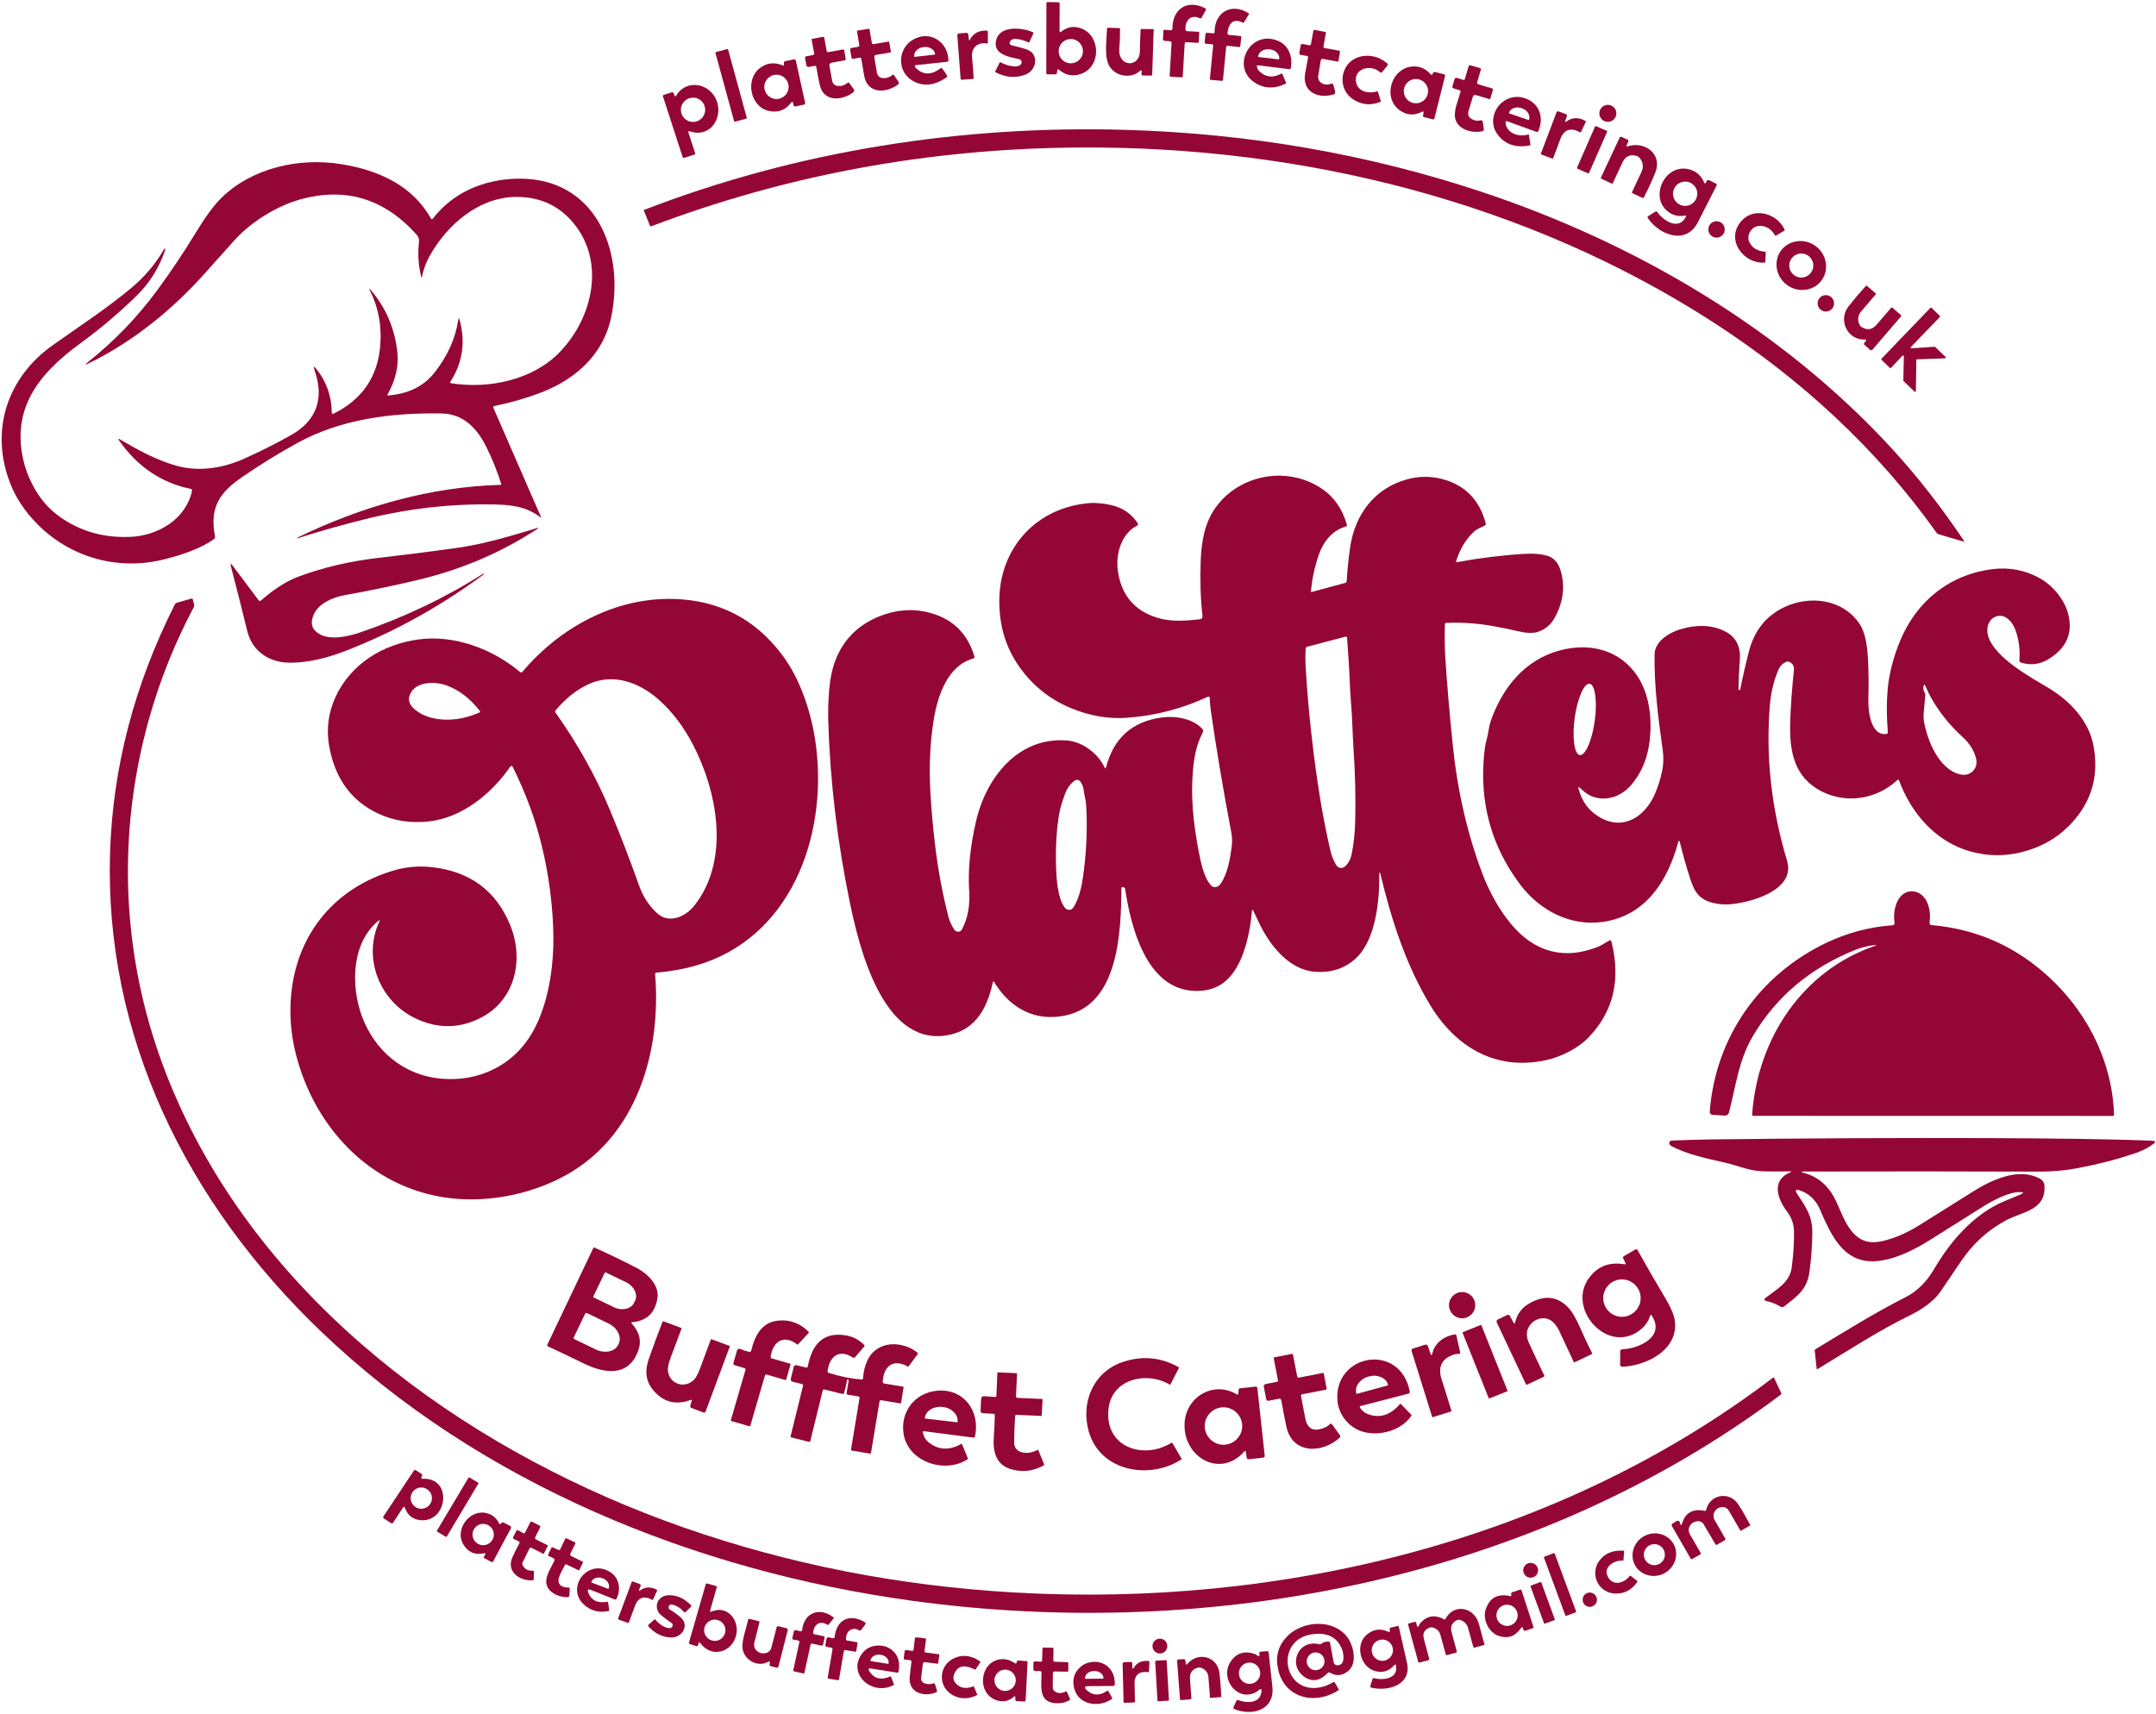 <svg xmlns="http://www.w3.org/2000/svg" xmlns:xlink="http://www.w3.org/1999/xlink" xmlns:serif="http://www.serif.com/" width="100%" height="100%" viewBox="0 0 3475 2763" xml:space="preserve" style="fill-rule:evenodd;clip-rule:evenodd;stroke-linejoin:round;stroke-miterlimit:2;"><path d="M1710.21,51.25c10.084,-8.194 21.167,-9.903 33.25,-5.125c30.584,12.083 31.542,61.083 -0.583,72.792c-13.278,4.861 -25.306,2.68 -36.083,-6.542c-1.556,-1.333 -2.459,-0.972 -2.709,1.083l-0.541,4.209c-0.167,1.241 -1.227,2.175 -2.459,2.166l-12.583,-0.041c-1.417,-0 -2.125,-0.709 -2.125,-2.125l0.208,-112.459c0,0 0,0 0,-0c0,-1.052 0.866,-1.917 1.917,-1.917c0.014,0 0.028,0 0.042,0.001l17.75,0.375c0.868,-0 1.583,0.714 1.583,1.583l-0.125,44.833c0,2.111 0.819,2.5 2.458,1.167Zm35.292,31.25c0,-10.766 -8.859,-19.625 -19.625,-19.625c-10.766,0 -19.625,8.859 -19.625,19.625c0,10.766 8.859,19.625 19.625,19.625c10.766,-0 19.625,-8.859 19.625,-19.625Z" style="fill:#940636;fill-rule:nonzero;"></path><path d="M1909.42,70.75l-3.084,52.083c-0.083,1.278 -0.777,1.889 -2.083,1.834l-17.042,-0.917c-1.389,-0.083 -2.041,-0.806 -1.958,-2.167l3,-51.833c0.111,-2.028 -0.847,-3.125 -2.875,-3.292l-8.625,-0.625c-1.34,-0.11 -2.363,-1.282 -2.292,-2.625l0.709,-13.416c0.083,-1.306 0.791,-1.903 2.125,-1.792l9.458,0.833c0.045,0.004 0.089,0.007 0.134,0.009c1.484,0.065 2.758,-1.084 2.822,-2.546c0.002,-0.043 0.003,-0.086 0.002,-0.129c-0.166,-32.167 24.209,-47.625 52.834,-32.834c0.744,0.375 1.216,1.14 1.216,1.973c-0,0.39 -0.104,0.773 -0.3,1.111l-6.75,12c-0.577,1.046 -1.895,1.467 -3,0.958c-14.291,-6.833 -23.791,3.792 -22.958,18.25c0.111,1.694 1.014,2.583 2.708,2.667l17.792,0.958c1.194,0.056 1.75,0.681 1.667,1.875l-0.834,14.667c-0.055,0.916 -0.541,1.347 -1.458,1.291l-18.083,-1.083c-1.945,-0.111 -2.986,0.806 -3.125,2.75Z" style="fill:#940636;fill-rule:nonzero;"></path><path d="M1953.08,71.292l-8.666,-0.625c-2.056,-0.167 -2.973,-1.278 -2.75,-3.334l1.25,-12.041c0.122,-1.346 1.263,-2.388 2.614,-2.388c0.087,-0 0.174,0.004 0.261,0.013l9.416,0.791c1.639,0.139 2.459,-0.597 2.459,-2.208c-0.042,-32.375 27.916,-47.5 54.958,-30.042c0.667,0.417 0.792,0.945 0.375,1.584l-8.167,13.208c-0.416,0.667 -0.972,0.806 -1.666,0.417c-15.417,-8.5 -23.459,2.083 -24.709,16.583c-0.166,1.806 0.653,2.806 2.459,3l19.041,2.083c0.584,0.056 0.848,0.375 0.792,0.959l-1.792,15.708c-0.055,0.639 -0.402,0.931 -1.041,0.875l-18.834,-2c-1.694,-0.167 -2.625,0.597 -2.791,2.292l-5.125,52.541c-0.111,1.195 -0.764,1.736 -1.959,1.625l-18,-1.625c-0.889,-0.083 -1.277,-0.569 -1.166,-1.458l5.25,-53.333c0.166,-1.611 -0.57,-2.486 -2.209,-2.625Z" style="fill:#940636;fill-rule:nonzero;"></path><path d="M1837.54,114.292c-14.625,13 -38.75,9.208 -49.084,-7.042c-9.375,-14.75 -4.666,-44.125 -4.125,-61.333c0.024,-0.685 0.587,-1.231 1.249,-1.209l18.626,0.625c0.695,0.028 1.042,0.389 1.042,1.084c0.111,10.889 -0.278,21.514 -1.167,31.875c-2.5,30.291 32.667,31.041 33.084,5c0.222,-12.667 0.639,-24.5 1.25,-35.5c0.027,-0.723 0.402,-1.07 1.125,-1.042l18.875,0.208c0.722,0 1.069,0.348 1.041,1.042l-2.375,72c-0.027,1.333 -0.722,1.986 -2.083,1.958l-13.458,-0.333c-0.97,-0.018 -1.758,-0.821 -1.758,-1.791c-0,-0.056 0.002,-0.112 0.008,-0.167l0.333,-4.084c0.222,-2.583 -0.639,-3.014 -2.583,-1.291Z" style="fill:#940636;fill-rule:nonzero;"></path><path d="M1384.92,72.125l-3.667,-21.708c-0.111,-0.556 0.125,-0.889 0.708,-1l18.084,-3.042c0.707,-0.105 1.376,0.36 1.5,1.042l3.583,21.333c0.306,1.861 1.389,2.639 3.25,2.333l23.875,-4.083c0.528,-0.083 0.833,0.139 0.917,0.667l2.708,15c0.222,1.139 -0.236,1.805 -1.375,2l-22.083,3.708c-2.528,0.417 -3.584,1.889 -3.167,4.417l4.042,23.75c1.027,5.972 4.569,9.125 10.625,9.458c5.166,0.278 9.777,-1.278 13.833,-4.667c1.417,-1.194 2.653,-1.014 3.708,0.542l6.584,9.75c1.277,1.889 1,3.5 -0.834,4.833c-19.333,14.125 -49.125,14.917 -54.333,-14.25c-1.667,-9.277 -3.222,-18.375 -4.667,-27.291c-0.25,-1.667 -1.208,-2.334 -2.875,-2l-9.583,1.875c-1.972,0.389 -3.125,-0.403 -3.458,-2.375l-1.917,-11.667c-0.361,-2.028 0.486,-3.208 2.542,-3.542l9.583,-1.625c1.972,-0.361 2.778,-1.514 2.417,-3.458Z" style="fill:#940636;fill-rule:nonzero;"></path><path d="M1628.83,65.708c-2.944,3.973 -2.014,6.5 2.792,7.584c8.25,1.861 15.931,3.986 23.042,6.375c20.166,6.708 16.958,33.041 -1.417,40.375c-15.611,6.222 -31.722,5.097 -48.333,-3.375c-0.834,-0.417 -1.042,-1.042 -0.625,-1.875l6.958,-13.959c0.179,-0.345 0.536,-0.563 0.925,-0.563c0.188,-0 0.372,0.051 0.533,0.147c6.125,3.833 26.625,10.833 32.875,3.208c0.245,-0.302 0.455,-0.63 0.626,-0.979c1.237,-2.525 0.194,-5.612 -2.311,-6.839c-0.352,-0.173 -0.723,-0.304 -1.106,-0.39c-14.042,-3.25 -40.542,-6.709 -37.75,-27.834c3.583,-26.958 41.625,-23.833 59.75,-15.583c0.916,0.417 1.166,1.083 0.75,2l-6.542,14.125c-0.222,0.472 -0.583,0.597 -1.083,0.375c-5.334,-2.722 -11.445,-4.583 -18.334,-5.583c-5.222,-0.778 -8.805,0.152 -10.75,2.791Z" style="fill:#940636;fill-rule:nonzero;"></path><path d="M2128.83,97.333c-1.416,8 -2.791,16.181 -4.125,24.542c-1.875,11.792 11.292,17.125 20.292,13.292c2.25,-0.945 3.667,-0.236 4.25,2.125l2.75,10.583c0.556,2.167 -0.236,3.583 -2.375,4.25c-24.458,7.833 -51.75,-3.708 -45.917,-34.25c1.639,-8.528 3.153,-16.806 4.542,-24.833c0.306,-1.695 -0.389,-2.681 -2.083,-2.959l-9.5,-1.541c-1.917,-0.306 -2.709,-1.417 -2.375,-3.334l2.125,-11.958c0.333,-1.861 1.43,-2.625 3.291,-2.292l10.5,1.959c1.528,0.277 2.445,-0.348 2.75,-1.875l4,-21.709c0.127,-0.665 0.714,-1.152 1.392,-1.152c0.092,0 0.184,0.009 0.275,0.027l17,3.167c1.111,0.194 1.569,0.861 1.375,2l-3.792,21.333c-0.277,1.584 0.375,2.528 1.959,2.834l23.291,4.166c0.855,0.151 1.438,0.96 1.292,1.792l-2.333,14.708c-0.139,0.861 -0.639,1.209 -1.5,1.042l-23.667,-4.292c-1.944,-0.333 -3.083,0.459 -3.417,2.375Z" style="fill:#940636;fill-rule:nonzero;"></path><path d="M1563.38,63.833c5.278,-10.277 14.5,-15.097 27.667,-14.458c0.777,0.028 1.166,0.431 1.166,1.208l0,18.667c-0,0.022 -0.001,0.043 -0.003,0.065c-0.049,0.524 -0.538,0.913 -1.085,0.862c-0.026,-0.002 -0.052,-0.006 -0.078,-0.01c-15.5,-2.709 -26,6.833 -24.334,22.583c1.278,12 2.139,22.958 2.584,32.875c0.027,1.056 -0.473,1.625 -1.5,1.708l-17.75,1.25c-0.002,0 -0.004,0.001 -0.006,0.001c-0.888,0.07 -1.676,-0.585 -1.744,-1.451c0,-0.003 -0,-0.005 -0,-0.008l-5.292,-69.833c-0.167,-2.056 0.778,-3.181 2.833,-3.375l11.667,-1c1.833,-0.139 2.861,0.694 3.083,2.5l1,8.125c0.278,2.055 0.875,2.152 1.792,0.291Z" style="fill:#940636;fill-rule:nonzero;"></path><path d="M1476.29,105c-1.02,0.099 -1.807,0.966 -1.807,1.991c0,0.515 0.2,1.012 0.557,1.384c12.055,13.028 25.93,13.403 41.625,1.125c0.333,-0.278 0.652,-0.25 0.958,0.083c4.972,5.667 8.042,10.25 9.208,13.75c0.111,0.278 0.042,0.5 -0.208,0.667c-19.833,14.222 -38.5,16.236 -56,6.042c-25.083,-14.625 -24.125,-51.917 1.292,-66.292c26.916,-15.208 55.416,3.083 56.791,32.917c0.084,1.777 -0.764,2.764 -2.541,2.958l-49.875,5.375Zm-2.209,-13.292l32.709,-3.666c0.258,-0.021 0.46,-0.239 0.46,-0.499c-0,-0.014 -0.001,-0.029 -0.002,-0.043l-0.042,-0.25c-0.812,-7.268 -8.88,-12.422 -17.875,-11.417l-0.916,0.084c-8.995,1.006 -15.728,7.815 -14.917,15.083l0.042,0.25c0.02,0.258 0.239,0.46 0.498,0.46c0.015,0 0.029,-0 0.043,-0.002Z" style="fill:#940636;fill-rule:nonzero;"></path><path d="M1335.17,84.042l23.541,-4.292c0.913,-0.151 1.791,0.466 1.959,1.375l2.416,13.75c0.223,1.333 -0.333,2.111 -1.666,2.333l-20.959,3.917c-2.944,0.556 -4.139,2.306 -3.583,5.25l4.417,23.75c0.944,5.028 3.958,7.833 9.041,8.417c5.667,0.639 10.695,-0.875 15.084,-4.542c1.527,-1.278 2.861,-1.097 4,0.542l6.583,9.25c1.361,1.916 1.111,3.583 -0.75,5c-17.375,13.375 -47.083,16.083 -53.667,-10.667c-2.277,-9.306 -4.152,-19.083 -5.625,-29.333c-0.277,-2.084 -1.458,-2.931 -3.541,-2.542l-8.625,1.625c-2.25,0.444 -3.598,-0.472 -4.042,-2.75l-2.167,-11.208c-0.361,-1.861 0.403,-2.959 2.292,-3.292l10.208,-1.833c1.75,-0.306 2.459,-1.32 2.125,-3.042l-4.125,-22.208c-0.083,-0.445 0.098,-0.709 0.542,-0.792l18.375,-3.417c0.649,-0.121 1.287,0.329 1.417,1l3.958,21.75c0.278,1.584 1.208,2.236 2.792,1.959Z" style="fill:#940636;fill-rule:nonzero;"></path><path d="M2025.96,107.958c0.667,2.945 2.098,5.417 4.292,7.417c10.306,9.444 22.125,10.472 35.458,3.083c0.417,-0.222 0.723,-0.111 0.917,0.334l6.25,14.541c0.254,0.592 -0.024,1.296 -0.625,1.584c-18.75,8.889 -35.792,8.014 -51.125,-2.625c-37.042,-25.625 -5.875,-84.584 38.25,-66.625c17.792,7.291 24.583,25.791 21.083,44c-0.277,1.416 -1.139,2.041 -2.583,1.875l-49.542,-6.209c-2.055,-0.277 -2.847,0.598 -2.375,2.625Zm2.542,-16l32.542,3.75c0.374,0.025 0.706,-0.252 0.75,-0.625l0.041,-0.208c0.001,-0.004 0.001,-0.008 0.002,-0.012c0.851,-7.356 -5.902,-14.272 -14.96,-15.321l-0.917,-0.084c-0.005,-0 -0.011,-0.001 -0.016,-0.002c-9.06,-1.048 -17.216,4.143 -18.067,11.5c0,0.001 0,0.002 0,0.002l0,0.209c-0.004,0.029 -0.005,0.058 -0.005,0.087c-0,0.36 0.273,0.665 0.63,0.704Z" style="fill:#940636;fill-rule:nonzero;"></path><path d="M1173.61,80.094c-0.206,-0.754 -0.986,-1.199 -1.74,-0.993l-17.683,4.838c-0.755,0.206 -1.199,0.986 -0.993,1.74l29.95,109.477c0.206,0.754 0.986,1.199 1.74,0.993l17.683,-4.838c0.755,-0.206 1.199,-0.986 0.993,-1.74l-29.95,-109.477Z" style="fill:#940636;"></path><path d="M2224.29,116.417c-15.25,-14.042 -44.084,-5.375 -38.334,17.375c3.667,14.583 21.209,17.625 33.709,13.458c0.611,-0.194 1.014,0.028 1.208,0.667l4.667,15c0.194,0.611 -0.014,1.041 -0.625,1.291c-14.556,5.889 -28.486,5 -41.792,-2.666c-31.458,-18.125 -22.833,-66.292 14,-71.167c14.417,-1.889 27.347,2.069 38.792,11.875c1.222,1.056 1.333,2.194 0.333,3.417l-8.625,10.5c-1.028,1.25 -2.139,1.333 -3.333,0.25Z" style="fill:#940636;fill-rule:nonzero;"></path><path d="M1263.54,103.708c-0.195,-0.889 -0.223,-1.764 -0.084,-2.625c0.25,-1.444 1.098,-2.319 2.542,-2.625l13.375,-2.708c1.528,-0.329 3.063,0.663 3.417,2.208l14.875,67.75c0.361,1.611 -0.278,2.598 -1.917,2.959l-13.625,2.916c-1.639,0.361 -2.653,-0.277 -3.042,-1.916l-1,-3.959c-0.5,-2.055 -1.375,-2.236 -2.625,-0.541c-9.277,12.333 -21.264,16.916 -35.958,13.75c-30.5,-6.625 -38.708,-50.5 -15.125,-68.875c11.139,-8.723 23.542,-10.278 37.208,-4.667c1.695,0.694 2.348,0.139 1.959,-1.667Zm7.583,36.334c0,-10.766 -8.859,-19.625 -19.625,-19.625c-10.766,-0 -19.625,8.859 -19.625,19.625c0,10.766 8.859,19.625 19.625,19.625c10.766,-0 19.625,-8.859 19.625,-19.625Z" style="fill:#940636;fill-rule:nonzero;"></path><path d="M2379.17,153.333c-2.75,-0.833 -4.542,0.125 -5.375,2.875l-6.834,22.917c-1.666,5.611 0.042,9.875 5.125,12.792c4.611,2.666 9.223,3.389 13.834,2.166c2.361,-0.611 3.708,0.292 4.041,2.709l1.584,10.583c0.333,2.417 -0.695,3.875 -3.084,4.375c-17,3.417 -40.541,-3.417 -43.333,-22.625c-1.792,-12.5 5.708,-28.708 8.875,-40.917c0.389,-1.472 -0.153,-2.43 -1.625,-2.875l-8.958,-2.625c-2.167,-0.639 -2.931,-2.041 -2.292,-4.208l3.292,-10.833c0.611,-1.945 1.889,-2.625 3.833,-2.042l10.042,3.083c1.472,0.445 2.416,-0.069 2.833,-1.541l6,-20.459c0.344,-1.161 1.565,-1.838 2.704,-1.501c0.002,0.001 0.003,0.001 0.004,0.001l16.255,4.752c0.702,0.206 1.114,0.936 0.914,1.615c-0,0.003 -0.001,0.006 -0.002,0.008l-6.125,21.042c-0.403,1.371 0.384,2.832 1.75,3.25l22.542,6.75c0.73,0.21 1.236,0.882 1.236,1.642c0,0.163 -0.023,0.326 -0.07,0.483l-4.125,13.667c-0.361,1.139 -1.111,1.541 -2.25,1.208l-20.791,-6.292Z" style="fill:#940636;fill-rule:nonzero;"></path><path d="M2291.92,180.208c-13,6.667 -25.236,5.667 -36.709,-3c-27.375,-20.75 -12.291,-68.791 22.834,-70.083c10.722,-0.389 19.972,3.778 27.75,12.5c1.222,1.361 2.333,1.264 3.333,-0.292c0.222,-0.333 0.375,-0.68 0.458,-1.041c0.445,-1.917 1.598,-2.639 3.459,-2.167l14.083,3.542c1.722,0.444 2.361,1.527 1.917,3.25l-17,67.791c-0.361,1.445 -1.278,1.986 -2.75,1.625l-13.834,-3.416c-1.278,-0.33 -2.089,-1.602 -1.833,-2.875l0.792,-3.959c0.444,-2.333 -0.389,-2.958 -2.5,-1.875Zm9.875,-33.25c-0,-10.766 -8.859,-19.625 -19.625,-19.625c-10.766,0 -19.625,8.859 -19.625,19.625c-0,10.766 8.859,19.625 19.625,19.625c10.766,0 19.625,-8.859 19.625,-19.625Z" style="fill:#940636;fill-rule:nonzero;"></path><path d="M1109.62,213.667l10.875,33.5c0.333,0.972 0.014,1.611 -0.958,1.916l-16.834,5.417c-1.222,0.389 -2.027,-0.028 -2.416,-1.25l-31.792,-97.917c-0.361,-1.139 0.028,-1.889 1.167,-2.25l13,-4.25c1.527,-0.5 2.583,0 3.166,1.5l1.5,3.75c0.723,1.806 1.57,1.861 2.542,0.167c13.083,-23.042 44.333,-22.417 59.667,-1.833c21.375,28.666 -1,72.083 -37.875,59.291c-2,-0.694 -2.681,-0.041 -2.042,1.959Zm27,-36.667c0,-10.766 -8.859,-19.625 -19.625,-19.625c-10.766,0 -19.625,8.859 -19.625,19.625c0,10.766 8.859,19.625 19.625,19.625c10.766,-0 19.625,-8.859 19.625,-19.625Z" style="fill:#940636;fill-rule:nonzero;"></path><path d="M2426.62,197.458c1.292,17.834 21.917,24 36.708,19.292c0.5,-0.167 0.792,0 0.875,0.5l2.625,15.958c0.084,0.611 -0.194,0.986 -0.833,1.125c-23.028,4.695 -40.653,-1.444 -52.875,-18.416c-15.625,-21.667 -1.792,-53.25 24.292,-58.875c17.708,-3.834 38.333,6.291 44.125,24c3.139,9.694 2.472,19.68 -2,29.958c-0.667,1.583 -1.806,2.083 -3.417,1.5l-46.875,-17c-1.889,-0.694 -2.764,-0.042 -2.625,1.958Zm5.917,-14.666l30.958,10.666c0.077,0.028 0.158,0.042 0.24,0.042c0.31,0 0.585,-0.204 0.677,-0.5l0.083,-0.292c2.398,-6.954 -2.697,-15.115 -11.292,-18.083l-0.958,-0.292c-8.587,-2.959 -17.626,0.311 -20.042,7.25l-0.083,0.292c-0.031,0.081 -0.046,0.166 -0.046,0.252c-0,0.296 0.185,0.562 0.463,0.665Z" style="fill:#940636;fill-rule:nonzero;"></path><circle cx="2591.5" cy="182.75" r="13.708" style="fill:#940636;"></circle><path d="M2524.42,196c9.527,-6.944 19.889,-7.292 31.083,-1.042c0.639,0.361 0.806,0.861 0.5,1.5c-5.194,10.889 -7.819,16.375 -7.875,16.459c-0.306,0.666 -0.778,0.819 -1.417,0.458c-15.583,-8.556 -26.333,-4.569 -32.25,11.958c-3.583,10.056 -7.319,19.945 -11.208,29.667c-0.25,0.639 -0.694,0.847 -1.333,0.625l-17.75,-6.542c-0.422,-0.158 -0.703,-0.563 -0.703,-1.014c0,-0.138 0.026,-0.274 0.078,-0.402l25.083,-66.167c0.694,-1.861 1.972,-2.444 3.833,-1.75l11.042,4.083c1.917,0.723 2.528,2.056 1.833,4l-2.5,7c-0.75,2.084 -0.222,2.473 1.584,1.167Z" style="fill:#940636;fill-rule:nonzero;"></path><path d="M2590.24,212.63c0.296,-0.673 -0.011,-1.461 -0.685,-1.756l-16.94,-7.436c-0.673,-0.296 -1.461,0.011 -1.756,0.685l-29.008,66.08c-0.295,0.674 0.011,1.461 0.685,1.757l16.94,7.436c0.674,0.296 1.461,-0.011 1.757,-0.685l29.007,-66.081Z" style="fill:#940636;"></path><path d="M2386.67,308.833c251.041,83.25 486.958,222.792 663.458,415.292c40.056,43.722 78.375,92.764 114.958,147.125c1.111,1.639 0.723,2.181 -1.166,1.625l-38.792,-11.375c-1.667,-0.472 -3,-1.417 -4,-2.833c-96.083,-135.167 -218.75,-247.625 -357.708,-337.75c-301.167,-195.292 -665,-286.084 -1027.29,-283.084c-239.833,1.973 -468.722,44.32 -686.667,127.042c-0.805,0.306 -1.375,0.056 -1.708,-0.75l-10,-24.583c-0.222,-0.556 -0.056,-0.945 0.5,-1.167c246.083,-95.208 511.458,-136.75 776.458,-129c198.861,5.833 389.514,38.986 571.959,99.458Z" style="fill:#940636;fill-rule:nonzero;"></path><path d="M2623.38,235.958c26.792,-8.958 56.333,11.875 44.875,41.5c-4.667,12.056 -10.958,25.75 -18.875,41.084c-0.376,0.718 -1.252,1.016 -1.958,0.666l-16.125,-7.625c-0.79,-0.396 -1.127,-1.351 -0.75,-2.125l15.083,-32.166c3.667,-7.834 2.875,-15.181 -2.375,-22.042c-1.472,-1.917 -3.222,-3.181 -5.25,-3.792c-10.556,-3.139 -18.167,0.278 -22.833,10.25l-15.709,33.667c-0.297,0.594 -1.018,0.853 -1.625,0.583l-16.791,-7.791c-0.002,-0.001 -0.004,-0.002 -0.006,-0.003c-0.722,-0.344 -1.041,-1.205 -0.706,-1.906c0.001,-0.003 0.002,-0.005 0.003,-0.008l29.959,-63.917c0.805,-1.75 2.083,-2.222 3.833,-1.416l8.958,4.208c1.253,0.598 1.811,2.105 1.25,3.375l-2.5,5.75c-0.722,1.722 -0.208,2.292 1.542,1.708Z" style="fill:#940636;fill-rule:nonzero;"></path><path d="M795.375,657.792l77.042,176.791c0.222,0.5 0.125,0.584 -0.292,0.25c-23.083,-18.375 -48.375,-21 -75.25,-21.541c-69.389,-1.389 -138.472,6.43 -207.25,23.458c-37,9.139 -73.653,19.486 -109.958,31.042c-0.306,0.083 -0.514,-0.014 -0.625,-0.292c-0.139,-0.306 -0.056,-0.542 0.25,-0.708c103.083,-50.209 214.708,-82.042 327.291,-85.084c1.167,-0.027 1.57,-0.583 1.209,-1.666c-6.223,-20 -14.25,-39.945 -24.084,-59.834c-14.458,-29.208 -36.708,-52.875 -71.208,-53.583c-80.542,-1.625 -162.958,9.167 -231.708,46.75c-30.75,16.806 -60.959,35.417 -90.625,55.833c-36.917,25.459 -52.542,49 -43.625,95.792c0.333,1.667 -0.195,3.014 -1.584,4.042c-22.25,16.25 -55.708,26.791 -82.791,33.333c-73.417,17.667 -149.125,-4 -201.959,-57.375c-20.416,-20.611 -35.236,-43.125 -44.458,-67.542c-32,-84.666 -3.792,-169 69.167,-220.875c42.541,-30.208 86.75,-58.958 126.416,-92.041c22.028,-18.334 39.861,-39.528 53.5,-63.584c0.084,-0.139 0.195,-0.18 0.334,-0.125l1,0.459c0.389,0.166 0.514,0.472 0.375,0.916c-9.75,28.834 -24.792,53.278 -45.125,73.334c-28.084,27.722 -58.834,53.805 -92.25,78.25c-67.417,49.25 -113.25,106.583 -89.834,194.75c1.723,6.472 3.986,12.986 6.792,19.541c14.417,33.5 33.875,57.5 67.75,76.084c28.972,15.861 61.139,22.986 96.5,21.375c45.125,-2.084 89.5,-29.125 99.083,-74.084c0.389,-1.833 -0.333,-2.944 -2.166,-3.333c-47.5,-9.806 -85.986,-35.889 -115.459,-78.25c-1.777,-2.583 -1.305,-3.083 1.417,-1.5c29.542,17.083 56.292,32.375 90.167,42.208c34.708,10.125 73.583,5.084 108.791,-10.5c25.5,-11.305 51.098,-24.166 76.792,-38.583c41,-22.917 53.958,-58.667 38.25,-103.875c-2.611,-7.472 -1.472,-8.097 3.417,-1.875c15.777,20.111 23.805,43.333 24.083,69.667c0.002,0.139 0.02,0.277 0.052,0.413c0.238,1.001 1.24,1.632 2.218,1.399c0.137,-0.033 0.271,-0.082 0.397,-0.146c46.666,-23.083 71.861,-60.236 75.583,-111.458c2.306,-31.333 -3.153,-60.139 -16.375,-86.417c-2.361,-4.666 -1.847,-5 1.542,-1c24.139,28.5 38.236,61.695 42.291,99.584c2.389,22.25 -2.791,44.805 -15.541,67.666c-0.945,1.667 -0.473,2.403 1.416,2.209c30.459,-3.292 55.334,-12.959 74.625,-37.709c20.528,-26.333 33.084,-54.333 37.667,-84c0.556,-3.444 1.292,-3.486 2.208,-0.125c9.75,35.806 4.764,69 -14.958,99.584c-0.06,0.091 -0.109,0.188 -0.148,0.289c-0.3,0.791 0.121,1.695 0.933,2.004c0.097,0.037 0.197,0.064 0.298,0.082c61.334,9.833 131.667,-5.417 174.542,-49.417c55.542,-56.958 76.042,-151.458 17.917,-214.292c-22.195,-24 -50.584,-36.208 -85.167,-36.625c-61.208,-0.708 -113.917,44.125 -142.75,97.084c-5.167,9.444 -8.944,20 -11.333,31.666c-0.361,1.778 -0.764,1.792 -1.209,0.042c-4.611,-18 -5.819,-36.556 -3.625,-55.667c0.556,-4.777 -0.847,-9.027 -4.208,-12.75c-51.056,-56.75 -112.208,-75.875 -183.458,-57.375c-40.375,10.459 -83,37.042 -110.334,67.5c-16.139,17.945 -31.75,35.389 -46.833,52.334c-51.708,58.166 -116.542,111.083 -187.625,145.5c-6.167,2.972 -6.569,2.333 -1.208,-1.917c42.361,-33.722 79.444,-72.153 111.25,-115.292c22.361,-30.361 43.402,-61.791 63.125,-94.291c15.277,-25.195 28.902,-43.639 40.875,-55.334c49.166,-48.041 124.583,-65.333 193,-54.333c60.416,9.667 115.208,34.625 144.833,87.958c0.289,0.504 0.828,0.816 1.409,0.816c0.511,-0 0.993,-0.241 1.299,-0.649c32.625,-42.708 82.709,-63.5 136.084,-64.667c125.875,-2.75 173.791,115.375 151.75,222.375c-13.042,63.25 -60,103.25 -119.084,124.625c-23.305,8.417 -46.347,14.903 -69.125,19.459c-1.916,0.389 -2.486,1.472 -1.708,3.25Z" style="fill:#940636;fill-rule:nonzero;"></path><path d="M2715.67,347.542c-9.473,1.805 -18.014,0.069 -25.625,-5.209c-32.75,-22.708 -7.625,-77.75 30.583,-69.75c12.278,2.556 20.917,9.681 25.917,21.375c1,2.306 2.097,2.361 3.291,0.167c0.223,-0.361 0.375,-0.75 0.459,-1.167c0.292,-1.549 1.658,-2.681 3.234,-2.681c0.512,-0 1.017,0.119 1.474,0.348l10.542,5.292c1.5,0.75 1.875,1.875 1.125,3.375c-9.278,17.916 -19.25,37.472 -29.917,58.666c-19.25,38.25 -62.708,20.5 -80.75,-6.291c-0.889,-1.334 -0.667,-2.417 0.667,-3.25l11.5,-7.209c1.194,-0.722 2.194,-0.527 3,0.584c9.958,14.166 34.291,30.25 46.083,7.916c0.972,-1.833 0.444,-2.555 -1.583,-2.166Zm20.041,-35.209c0,-10.766 -8.859,-19.625 -19.625,-19.625c-10.766,0 -19.625,8.859 -19.625,19.625c0,10.766 8.859,19.625 19.625,19.625c10.766,0 19.625,-8.859 19.625,-19.625Z" style="fill:#940636;fill-rule:nonzero;"></path><path d="M2820.08,391.333c4.806,8.973 13.223,13.792 25.25,14.459c0.473,0.027 0.695,0.264 0.667,0.708l-0.625,15.75c-0.021,0.609 -0.516,1.104 -1.125,1.125c-36.375,2.083 -64.167,-39.75 -36.208,-68.458c21.125,-21.709 56.916,-9.875 68.458,15.458c0.306,0.639 0.153,1.139 -0.458,1.5l-13.584,8.042c-0.611,0.361 -1.097,0.236 -1.458,-0.375c-6.222,-10.639 -14.611,-15.75 -25.167,-15.334c-12.958,0.459 -22,15.5 -15.75,27.125Z" style="fill:#940636;fill-rule:nonzero;"></path><circle cx="2766.67" cy="369.875" r="13.25" style="fill:#940636;"></circle><path d="M2936.12,451.896c-12.562,17.29 -37.72,20.75 -55.731,7.664c-18.012,-13.087 -22.496,-38.082 -9.934,-55.373c12.562,-17.29 37.72,-20.749 55.732,-7.663c18.011,13.086 22.495,38.082 9.933,55.372Zm-13.416,-23.813c0,-10.651 -8.765,-19.416 -19.416,-19.416c-10.652,-0 -19.417,8.765 -19.417,19.416c0,10.652 8.765,19.417 19.417,19.417c10.651,-0 19.416,-8.765 19.416,-19.417Z" style="fill:#940636;fill-rule:nonzero;"></path><path d="M3006,547.417c-28.292,1.375 -43.958,-31.459 -26.417,-53.75c8.195,-10.417 17.445,-21.306 27.75,-32.667c0.556,-0.611 1.139,-0.653 1.75,-0.125l13.834,11.875c0.722,0.639 0.764,1.333 0.125,2.083l-23.042,27c-5.583,6.528 -6.569,13.681 -2.958,21.459c0.833,1.805 2.083,3.194 3.75,4.166c9.027,5.361 16.972,4.042 23.833,-3.958l23.542,-27.417c0.481,-0.546 1.325,-0.602 1.875,-0.125l13.916,12.042c0.723,0.639 0.764,1.319 0.125,2.042l-46.041,53.666c-1.167,1.361 -2.431,1.459 -3.792,0.292l-8.958,-7.708c-1.223,-1.028 -1.361,-2.195 -0.417,-3.5l2.292,-3.167c1.139,-1.556 0.75,-2.292 -1.167,-2.208Z" style="fill:#940636;fill-rule:nonzero;"></path><circle cx="2942.88" cy="489.042" r="13.25" style="fill:#940636;"></circle><path d="M3119,559.375l16.833,16.125c0.255,0.236 0.401,0.569 0.401,0.917c-0,0.679 -0.555,1.241 -1.234,1.25l-45.125,1.625c-0.67,0.022 -1.209,0.579 -1.208,1.25l-0.667,50.041c-0.01,0.679 -0.571,1.233 -1.25,1.233c-0.327,-0 -0.641,-0.129 -0.875,-0.358l-17.75,-17.083c-0.246,-0.241 -0.382,-0.573 -0.375,-0.917l0.833,-39.166c-0.009,-0.679 -0.57,-1.233 -1.25,-1.233c-0.327,0 -0.641,0.129 -0.875,0.358l-18.625,19.666c-0.236,0.255 -0.568,0.4 -0.916,0.4c-0.327,-0 -0.642,-0.129 -0.875,-0.358l-13.459,-13.042c-0.241,-0.235 -0.378,-0.558 -0.378,-0.896c0,-0.337 0.137,-0.66 0.378,-0.895l78.834,-82.042c0.236,-0.255 0.568,-0.4 0.916,-0.4c0.327,0 0.642,0.129 0.875,0.358l13.375,13.084c0.474,0.483 0.474,1.267 0,1.75l-46.625,48.375c-0.232,0.234 -0.362,0.55 -0.362,0.88c0,0.685 0.564,1.25 1.25,1.25c0.038,-0 0.075,-0.002 0.112,-0.005l37.084,-2.5c0.352,-0.03 0.7,0.092 0.958,0.333Z" style="fill:#940636;fill-rule:nonzero;"></path><path d="M2223.04,1407.75c0.833,40.708 -4.792,105.583 -36.5,136.125c-18.139,17.444 -40.861,25.014 -68.167,22.708c-41.5,-3.5 -72.5,-43.833 -88.792,-78.208c-3.222,-6.778 -6.389,-13.444 -9.5,-20c-1.222,-2.556 -1.958,-2.417 -2.208,0.417c-3.5,39.75 -15.667,99.958 -53.458,120.5c-11.111,6.027 -24.181,8.777 -39.209,8.25c-77.791,-2.834 -102.625,-103.792 -111.708,-164.167c-0.278,-1.889 -1.375,-2.917 -3.292,-3.083l-1.208,-0.084c-0.944,-0.083 -1.431,0.348 -1.458,1.292c-0.792,68.5 -3.459,186.875 -89.542,205.5c-49.167,10.667 -89.583,-11.167 -115.292,-53.208c-1.25,-2.056 -2.139,-1.903 -2.666,0.458c-9.542,44.583 -30.5,79.583 -78.084,85.5c-100.541,12.458 -137.791,-145.125 -152.208,-214.917c-20.083,-97.166 -31.653,-193.93 -34.708,-290.291c-0.528,-16.667 -0.098,-33.611 1.291,-50.834c1.556,-19.139 4.889,-35.361 10,-48.666c12.917,-33.778 36.598,-57.57 71.042,-71.375c28.639,-11.445 56.889,-13.028 84.75,-4.75c34.833,10.361 57.597,33.389 68.292,69.083c0.611,2 -0.098,3.278 -2.125,3.833c-39.834,10.875 -56.459,57.709 -62.959,96.209c-6.277,37.277 -8.18,77.389 -5.708,120.333c1.556,27.361 4.083,55.569 7.583,84.625c4.778,39.889 11.945,78.278 21.5,115.167c1.917,7.444 5.139,14.416 9.667,20.916c1.331,1.91 3.517,3.051 5.845,3.051c2.623,0 5.041,-1.448 6.28,-3.759c9.833,-18.417 13,-40.458 11.625,-61.083c-2.25,-34.528 1.472,-72.5 11.167,-113.917c16.416,-70.25 68,-135.75 146.458,-129.583c23.25,1.791 48.958,19.25 60.25,42.916c1.194,2.5 2.139,2.417 2.833,-0.25c12.389,-47.083 42.653,-73.708 90.792,-79.875c20.708,-2.666 49,1.667 64.25,18.584c1.446,1.593 1.731,3.94 0.708,5.833c-9.833,18.208 -13.583,37.75 -15.625,59.125c-4.166,43.708 0.417,86.792 8.917,131.708c3.375,17.834 8.542,43.292 20.042,55.625c4.916,5.292 12.375,2.292 15.75,-2.875c11.083,-16.958 14.916,-39.666 17.583,-59.708c1.028,-7.639 0.736,-15.639 -0.875,-24c-12.972,-68.222 -23.875,-133.097 -32.708,-194.625c-0.973,-6.861 -1.598,-13.944 -1.875,-21.25c-0.037,-1.071 -0.928,-1.932 -1.999,-1.932c-0.288,-0 -0.573,0.062 -0.835,0.182c-41.861,19.389 -85.43,30.708 -130.708,33.958c-29.639,2.111 -59.389,-2.958 -89.25,-15.208c-37.861,-15.556 -67.75,-40.708 -89.667,-75.458c-17.694,-28.028 -26.597,-60.306 -26.708,-96.834c-0.208,-86.166 59.833,-151.708 145.292,-158.625c10.833,-0.833 23.416,0.625 33.916,2.917c19.139,4.194 33.764,14.014 43.875,29.458c0.03,0.046 0.058,0.092 0.084,0.139c0.779,1.372 0.308,3.132 -1.043,3.899c-0.054,0.031 -0.11,0.06 -0.166,0.087c-25.416,12.75 -34.541,46.042 -30.916,72.292c5.472,39.75 27.083,65.236 64.833,76.458c21.083,6.25 45.125,4.625 66.958,2.084c3.473,-0.417 5.014,-2.361 4.625,-5.834c-3.111,-27.194 -4.041,-56.944 -2.791,-89.25c1.166,-30.75 6.722,-55.194 16.666,-73.333c34.542,-63.042 119.875,-82.542 179.375,-41.542c19.167,13.195 32.334,32.264 39.5,57.209c0.5,1.666 -0.083,2.736 -1.75,3.208c-20.666,6.139 -35.347,21.861 -44.041,47.167c-6.084,17.694 -10.125,36.708 -12.125,57.041c-0.009,0.076 -0.011,0.151 -0.004,0.227c0.055,0.614 0.625,1.073 1.262,1.017c0.068,-0.006 0.135,-0.018 0.2,-0.035l53.708,-14.5c1.556,-0.417 2.389,-1.445 2.5,-3.084c1.084,-18.361 2.945,-36.541 5.584,-54.541c7.75,-53.375 39.958,-95.167 91.416,-109.334c19.084,-5.277 38.028,-5.458 56.834,-0.541c36.722,9.583 60.139,33.389 70.25,71.416c0.416,1.639 -0.111,2.848 -1.584,3.625c-6,3.209 -12.458,5.125 -17.583,10c-12.972,12.25 -22.403,27.778 -28.292,46.584c-0.583,1.861 0.07,2.611 1.959,2.25c36.083,-6.639 71.889,-11.042 107.416,-13.209c15.611,-0.972 28.473,0.195 38.584,3.5c9.944,3.25 16.777,11.361 20.5,24.334c7.111,24.916 3.916,49.833 -9.584,74.75c-6.305,11.583 -15.486,19.319 -27.541,23.208c-7.556,2.444 -17.973,2.111 -31.25,-1c-13.973,-3.278 -28.236,-6.181 -42.792,-8.708c-24.194,-4.223 -48.611,-5.848 -73.25,-4.875c-1.556,0.083 -2.361,0.902 -2.417,2.458c-0.527,19.806 -0.277,37.847 0.75,54.125c2.667,41.889 6.653,88.667 11.959,140.333c7.639,74.445 23.583,143.667 47.833,207.667c14.958,39.417 42.833,87.208 77.917,110c32.583,21.222 69.097,23.597 109.541,7.125c5.792,-2.333 11.25,-6.458 16.875,-9.458c1.861,-0.973 3.042,-0.445 3.542,1.583c15.556,61.806 3.083,113.5 -37.417,155.083c-16.916,17.375 -43.958,30.875 -68.208,36.167c-79.792,17.292 -144.583,-20.083 -186,-88.083c-39.417,-64.75 -63.167,-138.542 -81,-213.375c-0.083,-0.361 -0.306,-0.542 -0.667,-0.542l-0.416,0c-0.334,0 -0.5,0.167 -0.5,0.5Zm-95.834,-123.833c4.195,26.305 9.764,54.944 16.709,85.916c2.083,9.25 5.416,17.625 10,25.125c1.656,2.708 4.61,4.364 7.784,4.364c2.286,0 4.491,-0.859 6.174,-2.405c5.389,-5 8.917,-11.459 10.583,-19.375c3.473,-16.611 5.431,-34.945 5.875,-55c0.834,-37.834 -0.069,-76 -2.708,-114.5c-1.75,-26 -1.917,-50.709 -4.167,-75.875c-1.958,-22.417 -2.125,-45.417 -3.791,-67.875c-0.889,-11.667 -1.709,-23.556 -2.459,-35.667c-0.111,-1.889 -1.097,-2.597 -2.958,-2.125l-61.125,16.125c-1.722,0.444 -2.625,1.556 -2.708,3.333c-0.556,10.25 -0.542,20.264 0.041,30.042c4.25,69.694 11.834,139 22.75,207.917Zm-379.791,115.791c4.25,-35.583 5.277,-70.139 3.083,-103.666c-0.222,-3.389 -0.972,-7.625 -2.25,-12.709c-1.333,-5.125 -1.333,-13.333 -3.917,-17.75c-0.805,-1.333 -1.527,-2.736 -2.166,-4.208c-1.083,-2.461 -3.529,-4.057 -6.217,-4.057c-1.487,0 -2.934,0.489 -4.117,1.39c-6.972,5.25 -12.083,12.389 -15.333,21.417c-4.083,11.375 -7.958,22.625 -9.833,34.583c-4.556,29.389 -5.861,61.375 -3.917,95.959c0.875,15.291 3.917,42 14.292,53.5c1.555,1.718 3.767,2.699 6.085,2.699c2.743,0 5.311,-1.375 6.831,-3.658c11.459,-17.25 15.042,-43.166 17.459,-63.5Z" style="fill:#940636;fill-rule:nonzero;"></path><path d="M420.708,968c21.528,-18.722 41.834,-31.583 60.917,-38.583c40.25,-14.806 82.917,-24.792 128,-29.959c41.778,-4.777 82.903,-9.972 123.375,-15.583c47.875,-6.625 88.375,-19.333 132.542,-32.5c3.139,-0.944 3.333,-0.514 0.583,1.292c-57.722,37.889 -121.486,65.222 -191.292,82c-38.166,9.166 -77.694,17.402 -118.583,24.708c-19.167,3.417 -42.75,13.083 -50.708,31.583c-5.973,13.834 -2.903,24.25 9.208,31.25c18.042,10.459 46.75,3.875 65.875,-2.666c71.611,-24.528 137.625,-56.056 198.042,-94.584c0.389,-0.25 0.722,-0.18 1,0.209l-0,0.041c0.25,0.361 0.194,0.667 -0.167,0.917c-68.472,50.778 -141.514,91.417 -219.125,121.917c-30.833,12.083 -60.292,20.041 -91.792,20.375c-33.666,0.375 -61.833,-17.667 -70,-50.917c-8.694,-35.556 -17.444,-70.181 -26.25,-103.875c-1.416,-5.361 -0.458,-5.833 2.875,-1.417l41.542,55.375c1.167,1.556 2.486,1.695 3.958,0.417Z" style="fill:#940636;fill-rule:nonzero;"></path><path d="M2544.17,1271.29c5.472,21.25 17.222,36.889 35.25,46.916c38.333,21.375 72.416,-2.625 87.791,-37.916c5.167,-11.861 9.153,-24.57 11.959,-38.125c2.166,-10.417 2.375,-21.736 0.625,-33.959c-7.25,-50.666 -13.834,-103.708 -12.959,-153.5c0.375,-20.625 23.417,-34.833 41.584,-40.208c26.472,-7.889 49.847,-7.069 70.125,2.458c18.861,8.861 27.416,24.584 25.666,47.167c-1.222,15.75 -1.944,31.486 -2.166,47.208c-0.028,0.528 0.208,0.889 0.708,1.084c0.417,0.166 0.819,0.236 1.208,0.208c0.5,-0.028 0.792,-0.278 0.875,-0.75c3.834,-19.694 8.473,-40.111 13.917,-61.25c8.528,-33.25 27,-56.889 55.417,-70.917c42.25,-20.916 96.958,-14.291 123.833,27.417c7.111,11.028 11.347,29.097 12.708,54.208c1.111,20.695 1.334,42.973 0.667,66.834c-0.5,17.583 3.75,58.958 29.333,55.041c1.239,-0.208 2.127,-1.35 2.042,-2.625c-2.056,-25.472 -2.125,-48.666 -0.208,-69.583c2.333,-25.278 9.014,-51.25 20.041,-77.917c26.5,-63.958 80,-107.25 149.667,-115.583c25.833,-3.111 50.25,1.403 73.25,13.542c22.25,11.708 42.083,34.958 48.167,59.541c7.611,30.806 -3.361,55.028 -32.917,72.667c-13.528,8.083 -28.042,9.722 -43.542,4.917c-1.509,-0.463 -2.502,-1.926 -2.375,-3.5c1.25,-17.167 -0.819,-33.348 -6.208,-48.542c-4.333,-12.208 -15.625,-26.833 -30.083,-22.625c-14.125,4.083 -18,19.75 -13.959,32.458c11.167,35.209 68.75,66.042 98.209,83.834c32.75,19.791 63.458,51.458 71.208,91.291c9.611,49.111 -2.583,91.625 -36.583,127.542c-21.334,22.528 -48.139,37.722 -80.417,45.583c-26.361,6.417 -52.903,6.056 -79.625,-1.083c-56.042,-14.958 -96.5,-60.583 -116.583,-115.042c-0.035,-0.099 -0.081,-0.195 -0.136,-0.285c-0.442,-0.721 -1.415,-0.941 -2.156,-0.487c-0.089,0.055 -0.173,0.118 -0.25,0.189c-33.5,31.292 -82.5,38.833 -122.542,18.208c-44.25,-22.75 -51.5,-64.708 -50.333,-109.916c0.667,-25.25 2.653,-53.625 5.958,-85.125c0.723,-6.75 -1.902,-11.348 -7.875,-13.792c-1.306,-0.535 -2.786,-0.535 -4.125,0c-5.777,2.389 -9.916,6.375 -12.416,11.958c-7.695,17.223 -12.431,36.348 -14.209,57.375c-7,82.917 2.209,166.75 27.625,251.5c14.542,48.584 -61.416,68.167 -93.625,70.292c-7.75,0.5 -15.847,-0.181 -24.291,-2.042c-21.584,-4.791 -30.584,-16 -37.334,-36.625c-6.722,-20.555 -12.541,-40.958 -17.458,-61.208c-0.889,-3.611 -1.819,-3.625 -2.792,-0.042c-17.125,62.75 -52.541,117.959 -120.5,128.084c-53.166,7.916 -102.833,-18.542 -134,-59.875c-47.139,-62.528 -66.444,-133.736 -57.916,-213.625c0.75,-7.25 2.083,-14.417 4,-21.5c2.708,-9.959 3.166,-19.792 6.583,-29.459c18.75,-53.291 54.542,-97.25 109.292,-112.625c48.625,-13.666 98.166,-2.083 126.583,40.542c20.417,30.542 24.083,70.708 19.833,105.958c-3.333,27.389 -13.166,50.681 -29.5,69.875c-16.083,18.875 -42.208,28.334 -66.125,17.167c-6.416,-3 -11.541,-8 -16.875,-12.583c-2.027,-1.75 -2.708,-1.334 -2.041,1.25Zm2.158,-53.913c8.878,1.216 19.741,-23.76 24.065,-55.329c4.325,-31.568 0.578,-58.546 -8.299,-59.763c-8.877,-1.216 -19.74,23.761 -24.065,55.33c-4.324,31.568 -0.578,58.546 8.299,59.762Zm554.133,-66.212c-0.359,4.037 -0.177,8.101 0.542,12.083c5.625,31.167 24.125,76.792 57.875,85.167c17,4.25 30.583,-9.459 25.917,-26.459c-3.473,-12.639 -10.445,-23.708 -20.917,-33.208c-22.5,-20.417 -40.417,-43.139 -53.75,-68.167c-2.667,-5 -4.458,-10.5 -7.375,-15.416c-1.028,-1.723 -1.806,-1.611 -2.333,0.333c-1.028,3.861 -0.473,7.5 1.666,10.917c0.806,1.305 1.153,2.722 1.042,4.25l-2.667,30.5Z" style="fill:#940636;fill-rule:nonzero;"></path><path d="M312.375,978.875c-78.292,147.125 -114.25,314.5 -104.708,477.833c6.972,119.445 37.555,235.167 91.75,347.167c154.666,319.75 469.875,542.042 801.333,658.333c169.111,59.306 346.847,94.361 533.208,105.167c430.042,24.875 877.875,-82.708 1224.12,-346.583c0.556,-0.417 0.973,-0.32 1.25,0.291l11.917,25.417c0.278,0.583 0.153,1.069 -0.375,1.458c-394.875,297.125 -915.917,399.25 -1400.46,332.834c-349.542,-47.917 -697.584,-189.167 -953.667,-434.834c-215.5,-206.75 -349.125,-475.541 -339.292,-772.958c4.5,-136.583 39.264,-269.389 104.292,-398.417c0.75,-1.5 1.931,-2.486 3.542,-2.958l22.625,-6.5c1.555,-0.444 2.541,0.111 2.958,1.667l2,7.875c0.389,1.472 0.222,2.875 -0.5,4.208Z" style="fill:#940636;fill-rule:nonzero;"></path><path d="M610.167,1484.33c-43.834,35.417 -44.792,105 -27.084,153.375c20.834,57.042 68.375,96.667 129.667,101.459c29.917,2.333 57.528,-2.778 82.833,-15.334c33.139,-16.416 57.57,-43.5 73.292,-81.25c19.292,-46.416 24.875,-100.333 22.583,-150.875c-1.861,-40.805 -7.361,-81.083 -16.5,-120.833c-10.555,-46.028 -26.819,-91 -48.791,-134.917c-0.079,-0.151 -0.175,-0.292 -0.288,-0.421c-0.753,-0.86 -2.065,-0.96 -2.908,-0.223c-0.132,0.116 -0.248,0.248 -0.346,0.394c-30.042,43.792 -78.167,82.917 -131.583,88.625c-29.334,3.167 -56.403,-1.027 -81.209,-12.583c-43.166,-20.083 -69.527,-55.986 -79.083,-107.708c-5.111,-27.806 -1.75,-54.639 10.083,-80.5c24.167,-52.709 76,-84.875 133.584,-92.625c57.791,-7.792 119.041,14.916 163.791,52.541c0.49,0.415 1.11,0.643 1.752,0.643c0.804,-0 1.567,-0.358 2.082,-0.976c60.083,-71.458 149.208,-120 243.333,-117.5c73.25,1.917 131.75,32.069 175.5,90.458c14.528,19.389 26.611,42.709 36.25,69.959c8.917,25.25 15.028,51.291 18.333,78.125c17.875,145.666 -41.291,309.041 -194.625,352.791c-18.444,5.278 -39.402,9.028 -62.875,11.25c-1.472,0.139 -2.152,0.945 -2.041,2.417c10.208,124.083 -28.917,261.417 -145.459,324.917c-51.458,28 -114.5,41.708 -172.791,37.333c-132.542,-9.917 -230.959,-110.292 -261.709,-237.125c-7.527,-31.083 -9.666,-62.556 -6.416,-94.417c9.916,-97.375 71.458,-170.875 166.416,-198.333c19.5,-5.639 39.709,-7.278 60.625,-4.917c61.278,7 103.223,38.209 125.834,93.625c22.375,54.959 8.291,120.042 -46.375,148.625c-34.945,18.25 -70.5,18.695 -106.667,1.334c-58.583,-28.125 -85,-98.334 -57.792,-156.25c1.139,-2.417 0.667,-2.778 -1.416,-1.084Zm508.708,-24.041c61.083,-76.75 35.833,-195.084 -9.042,-272.584c-12.972,-22.389 -28.444,-41.791 -46.416,-58.208c-32.459,-29.625 -75.375,-45.125 -115.709,-26.042c-19.027,9 -36.444,22.945 -52.25,41.834c-0.833,0.986 -0.885,2.433 -0.125,3.5c35.778,50.5 64.889,102.569 87.334,156.208c17.222,41.139 32.902,81.722 47.041,121.75c6.584,18.667 16.528,33.972 29.834,45.917c18.958,17 45.208,5.375 59.333,-12.375Zm-402.625,-300.125c18.611,0.75 37.278,-3.014 56,-11.292c1.583,-0.722 1.847,-1.764 0.792,-3.125c-15.584,-19.944 -33.431,-33.542 -53.542,-40.792c-18.25,-6.541 -48.708,-6.708 -58.292,13.709c-4.194,8.972 -1.902,17.208 6.875,24.708c12.167,10.389 28.223,15.986 48.167,16.792Z" style="fill:#940636;fill-rule:nonzero;"></path><path d="M3023.38,1523.5c-11.444,1.028 -22.403,3.639 -32.875,7.833c-72.389,28.973 -127.417,75.236 -165.083,138.792c-22.959,38.708 -27.292,79.125 -38.459,122.583c-1.055,4.167 -3.722,6.111 -8,5.834l-18,-1.167c-3.722,-0.25 -5.43,-2.222 -5.125,-5.917c9.209,-119.125 79.709,-219.375 186.625,-270.916c34.056,-16.445 70.028,-26.056 107.917,-28.834c2.417,-0.194 3.472,-1.5 3.167,-3.916c-1.611,-11.667 -0.389,-22.486 3.666,-32.459c10.75,-26.5 41.167,-23.291 50.209,2.459c3.166,9.083 4.069,18.847 2.708,29.291c-0.361,2.723 0.819,4.195 3.542,4.417c67.027,5.861 126.097,30.361 177.208,73.5c68.833,58.125 113.292,141.083 116.5,231.75c0.056,1.556 -0.681,2.333 -2.208,2.333l-578.959,-0.125c-1.527,0 -2.236,-0.777 -2.125,-2.333c8.792,-122.25 81.167,-232.5 199.417,-272.208c0.278,-0.084 0.389,-0.278 0.333,-0.584c-0.055,-0.25 -0.208,-0.361 -0.458,-0.333Z" style="fill:#940636;fill-rule:nonzero;"></path><path d="M2885.29,1888.46c-14.5,0.278 -28.681,0.278 -42.542,0c-23.583,-0.5 -42.083,-9.5 -62.875,-14.166c-28.708,-6.459 -61.292,-13.209 -86.5,-26.959c-1.231,-0.642 -2.172,-1.747 -2.625,-3.083c-0.583,-1.694 -0.319,-3.125 0.792,-4.292c0.694,-0.694 1.875,-1.083 3.541,-1.166c23.306,-0.973 46.042,-1.598 68.209,-1.875c147.277,-1.834 294.93,-2.514 442.958,-2.042c108.278,0.361 194.736,1.681 259.375,3.958c1.583,0.056 3.194,0.195 4.833,0.417c3.778,0.528 4.167,1.958 1.167,4.292c-7.889,6.222 -17.222,11.194 -28,14.916c-30.333,10.528 -63.486,19.07 -99.458,25.625c-18.056,3.306 -38.223,4.917 -60.5,4.834c-113.056,-0.445 -238.306,-0.5 -375.75,-0.167c-5.723,0.028 -5.82,0.778 -0.292,2.25c23.389,6.194 40.778,21.708 52.167,46.542c13.958,30.458 26.541,72.583 70.875,64c20.083,-3.889 41.166,-12.723 63.25,-26.5c29.333,-18.306 58.014,-36.292 86.041,-53.959c30.375,-19.125 74.334,-39.666 108.25,-20.541c4.389,2.472 6.723,6.18 7,11.125c2.375,39.708 -35.166,41.625 -60.791,55.166c-29.306,15.5 -53.486,37.153 -72.542,64.959c-11.639,16.944 -22.986,33.68 -34.042,50.208c-10.458,15.542 -30.041,29.125 -48.375,38.083c-52.625,25.709 -100.25,57.167 -150.291,87.292c-0.113,0.071 -0.244,0.109 -0.378,0.109c-0.367,-0 -0.676,-0.285 -0.706,-0.651l-3.166,-29.5c-0.105,-0.806 0.291,-1.6 1,-2c48.166,-28.875 91.5,-56.625 145.666,-84.125c19.334,-9.791 34.417,-25.791 45.5,-44.791c26.959,-46.125 64.584,-89.125 112.5,-109.417c8.723,-3.694 17.5,-7.347 26.334,-10.958c6.694,-2.723 6.416,-4.111 -0.834,-4.167c-17.458,-0.083 -43.416,13.667 -58.958,23.458c-29.028,18.278 -57.806,36.389 -86.333,54.334c-24.792,15.583 -56.834,31.625 -86.625,33.625c-52.917,3.541 -72.542,-43.959 -90.167,-84.167c-6.292,-14.417 -17.958,-25.792 -32.958,-30.208c-5.778,-1.695 -7.056,-0 -3.834,5.083c13.542,21.292 25.042,35.333 24.834,63.25c-0.167,20.917 -1.736,42.181 -4.709,63.792c-3.875,28.166 -20.041,39.041 -40.458,55c-2,1.583 -4.111,1.722 -6.333,0.416c-7.306,-4.305 -14.598,-7.236 -21.875,-8.791c-4.584,-1 -5.014,-2.931 -1.292,-5.792c17.5,-13.542 38.458,-24.25 41.583,-49.083c2.667,-20.945 3.861,-40.209 3.584,-57.792c-0.209,-11 -4,-22.208 -10.75,-31.042c-16.584,-21.625 -26.125,-51.083 4.791,-64c2.5,-1.055 2.403,-1.555 -0.291,-1.5Z" style="fill:#940636;fill-rule:nonzero;"></path><path d="M1018.17,2133.79c12.611,13.639 16.111,28.25 10.5,43.833c-15.667,43.333 -55.25,36.625 -88.417,20.25c-19.333,-9.528 -38.264,-18.542 -56.792,-27.042c-1.472,-0.666 -1.861,-1.736 -1.166,-3.208l74.166,-155.917c0.26,-0.517 0.89,-0.739 1.417,-0.5c24.25,10.889 47.236,22 68.958,33.334c16.584,8.625 35.834,27.416 32.917,47.5c-3.528,24.416 -17.097,37.611 -40.708,39.583c-1.778,0.139 -2.07,0.861 -0.875,2.167Zm-43.5,-81.834l-18.375,38.25c-0.272,0.584 -0.031,1.288 0.541,1.584l32.625,15.708c12.932,6.227 27.564,3.067 32.417,-7l1.792,-3.667c4.845,-10.071 -1.81,-23.48 -14.744,-29.705c-0.002,-0.001 -0.004,-0.002 -0.006,-0.003l-32.625,-15.708c-0.169,-0.085 -0.355,-0.129 -0.543,-0.129c-0.458,-0 -0.878,0.26 -1.082,0.67Zm-31.584,66.084l-18.25,37.958c-0.538,1.121 -0.07,2.486 1.042,3.042l34.458,16.583c14.417,6.937 30.611,3.647 35.874,-7.289c0.001,-0.001 0.001,-0.002 0.001,-0.003l1.042,-2.208c5.255,-10.936 -2.279,-25.639 -16.691,-32.575c-0.006,-0.003 -0.012,-0.006 -0.017,-0.008l-34.417,-16.542c-1.121,-0.538 -2.486,-0.071 -3.042,1.042Z" style="fill:#940636;fill-rule:nonzero;"></path><path d="M2619.92,2036.38l-3.5,-7.208c-0.889,-1.806 -0.459,-3.223 1.291,-4.25l17.75,-10.25c1.806,-1.028 3.209,-0.639 4.209,1.166c14.083,25.417 28.527,50.445 43.333,75.084c9.917,16.527 15.444,29.569 16.583,39.125c5.459,46.041 -45.166,71.5 -84.458,73.5c-0.037,0.002 -0.075,0.003 -0.112,0.004c-1.988,0.052 -3.667,-1.559 -3.72,-3.57c-0.001,-0.034 -0.001,-0.067 -0.001,-0.101l0.125,-20.958c0.027,-2.306 1.194,-3.514 3.5,-3.625c27.208,-1.209 69.458,-20.25 47.416,-54.209c-1.166,-1.805 -2.083,-1.68 -2.75,0.375c-2.639,8.084 -6.861,14.723 -12.666,19.917c-52.334,47 -123.375,-30.125 -85.75,-81.125c13.972,-18.889 33.041,-26.181 57.208,-21.875c1.833,0.306 2.347,-0.361 1.542,-2Zm24.458,56.417c0,-16.549 -13.618,-30.167 -30.167,-30.167c-16.549,0 -30.166,13.618 -30.166,30.167c-0,16.549 13.617,30.166 30.166,30.166c16.549,0 30.167,-13.617 30.167,-30.166Z" style="fill:#940636;fill-rule:nonzero;"></path><circle cx="2356.62" cy="2104.17" r="21.167" style="fill:#940636;"></circle><path d="M2442,2132.08c3.222,-13.139 10.278,-23.014 21.167,-29.625c24.25,-14.722 45.319,-13.333 63.208,4.167c6.667,6.528 13.694,18.292 21.083,35.292c5.834,13.472 12.056,26.666 18.667,39.583c0.361,0.722 0.167,1.264 -0.583,1.625l-27.542,13.125c-0.667,0.333 -1.153,0.167 -1.458,-0.5c-8.111,-17.222 -15.945,-33.958 -23.5,-50.208c-2.917,-6.223 -6.681,-11.278 -11.292,-15.167c-10.458,-8.75 -26.333,-5.417 -34.542,4.458c-7.166,8.556 -8.194,18.486 -3.083,29.792c8.222,18.167 16.5,35.75 24.833,52.75c0.5,1 0.236,1.75 -0.791,2.25l-26.542,12.583c-1.056,0.5 -1.819,0.223 -2.292,-0.833l-46.708,-99c-1.111,-2.361 -0.486,-4.111 1.875,-5.25l14.625,-7c1.648,-0.785 3.657,-0.122 4.542,1.5l5.833,10.792c1.111,2.083 1.944,1.972 2.5,-0.334Z" style="fill:#940636;fill-rule:nonzero;"></path><path d="M1199.71,2205.67l-15.208,-4.5c-2.167,-0.611 -2.931,-2 -2.292,-4.167l5.5,-18.958c1.028,-3.5 3.181,-4.459 6.459,-2.875c3.666,1.75 8.152,3.18 13.458,4.291c1.667,0.334 2.708,-0.333 3.125,-2c6.292,-25.5 17.542,-46.5 45.083,-48.541c18.278,-1.361 34.098,4.722 47.459,18.25c0.611,0.611 0.611,1.236 -0,1.875l-17.084,18.416c-0.361,0.389 -0.75,0.417 -1.166,0.084c-22.375,-17.125 -39.542,-4.125 -42.959,19.916c-0.166,1.334 0.389,2.181 1.667,2.542l29.583,8.5c0.723,0.222 0.986,0.708 0.792,1.458l-6.875,23.875c-0.278,0.917 -0.861,1.25 -1.75,1l-29.625,-8.708c-1.528,-0.444 -2.528,0.097 -3,1.625l-23.375,80.208c-0.361,1.223 -1.153,1.653 -2.375,1.292l-28.25,-8.208c-0.833,-0.25 -1.125,-0.778 -0.875,-1.584l23.458,-80.541c0.5,-1.695 -0.083,-2.778 -1.75,-3.25Z" style="fill:#940636;fill-rule:nonzero;"></path><path d="M1113.21,2256.96c-24.611,9.084 -45.083,3.403 -61.416,-17.041c-10.834,-13.556 -12.848,-29.945 -6.042,-49.167c6.833,-19.389 14.153,-39.222 21.958,-59.5c0.001,-0.002 0.002,-0.003 0.002,-0.005c0.298,-0.792 1.176,-1.205 1.947,-0.915c0.003,0.001 0.006,0.002 0.01,0.003l28,10.459c0.75,0.277 0.986,0.805 0.708,1.583c-5.639,14.75 -11.264,29.681 -16.875,44.792c-3.972,10.611 -5.625,18.347 -4.958,23.208c2.75,20.5 25.208,28.583 40.75,15.375c3.583,-3.028 7.291,-9.597 11.125,-19.708c5.861,-15.473 11.569,-30.875 17.125,-46.209c0.25,-0.694 0.722,-0.916 1.416,-0.666l29.042,10.791c0.389,0.139 0.5,0.403 0.333,0.792l-39,104.708c-0.694,1.834 -1.944,2.403 -3.75,1.709l-19.291,-7.292c-1.639,-0.611 -2.209,-1.764 -1.709,-3.458l2.292,-7.917c0.472,-1.611 -0.083,-2.125 -1.667,-1.542Z" style="fill:#940636;fill-rule:nonzero;"></path><path d="M2387.74,2136.85c-0.23,-0.577 -0.886,-0.857 -1.462,-0.627l-28.242,11.296c-0.576,0.23 -0.857,0.886 -0.626,1.462l41.933,104.842c0.231,0.576 0.886,0.857 1.463,0.627l28.241,-11.296c0.576,-0.231 0.857,-0.886 0.627,-1.463l-41.934,-104.841Z" style="fill:#940636;"></path><path d="M2308.25,2183.33c1.042,-2.666 1.333,-5.791 2.583,-8.333c6.306,-12.694 17.5,-20.597 33.584,-23.708c1.639,-0.334 2.639,0.305 3,1.916l6,26.917c0.389,1.833 -0.348,2.708 -2.209,2.625c-3,-0.111 -5.875,0.319 -8.625,1.292c-19.139,6.75 -25.458,20.111 -18.958,40.083c5.5,16.972 10.736,33.681 15.708,50.125c0.223,0.722 -0.041,1.194 -0.791,1.417l-29.25,9.083c-0.473,0.167 -0.792,0 -0.959,-0.5l-33.041,-105.708c-0.695,-2.306 0.097,-3.82 2.375,-4.542l19.125,-5.958c2.333,-0.723 3.902,0.069 4.708,2.375l4.583,12.916c0.695,1.945 1.417,1.945 2.167,0Z" style="fill:#940636;fill-rule:nonzero;"></path><path d="M1367.88,2225.54c0.139,-0.834 -0.208,-1.306 -1.042,-1.417l-1.166,-0.167c-0.167,-0.027 -0.264,0.042 -0.292,0.209c-1.194,7.527 -2.75,14.569 -4.667,21.125c-0.5,1.722 -1.625,2.361 -3.375,1.916l-28.375,-7c-1.583,-0.389 -2.569,0.209 -2.958,1.792l-20.083,81.625c-0.161,0.71 -0.892,1.16 -1.625,1l-29.125,-7.25c-0.834,-0.194 -1.153,-0.722 -0.959,-1.583l20.042,-81.417c0.417,-1.667 -0.208,-2.708 -1.875,-3.125l-14.583,-3.583c-2.723,-0.695 -3.75,-2.403 -3.084,-5.125l4.417,-18.25c0.667,-2.778 2.375,-3.834 5.125,-3.167l14.542,3.5c1.861,0.444 2.972,-0.264 3.333,-2.125c6.417,-32.75 22.292,-54.625 58.292,-50.042c12.889,1.611 23.708,6.903 32.458,15.875c0.654,0.679 0.673,1.771 0.042,2.5l-14.542,17.042c-1.194,1.389 -2.569,1.583 -4.125,0.583c-22.833,-14.666 -37.5,-0.375 -40.417,22.042c-0.194,1.417 0.389,2.347 1.75,2.792c17.5,5.666 35.098,9.25 52.792,10.75c1.667,0.139 2.556,-0.625 2.667,-2.292c0.75,-10.889 3.208,-20.611 7.375,-29.167c15.583,-31.958 56.458,-31.458 80.916,-11.375c0.445,0.389 0.5,0.82 0.167,1.292l-14.958,20.417c-0.334,0.444 -0.736,0.527 -1.209,0.25c-24.708,-13.75 -39.458,0.708 -40.5,24.458c-0.055,1.639 0.723,2.597 2.334,2.875l29.833,4.958c1.028,0.167 1.458,0.778 1.292,1.834l-3.917,24.25c-0.092,0.585 -0.601,1.02 -1.194,1.02c-0.074,0 -0.149,-0.007 -0.223,-0.02l-30.416,-5.042c-1.723,-0.278 -2.723,0.431 -3,2.125l-13.584,82.292c-0.194,1.194 -0.889,1.694 -2.083,1.5l-28.708,-4.75c-0.911,-0.146 -1.545,-1.023 -1.417,-1.959l13.583,-82.541c0.278,-1.639 -0.402,-2.598 -2.041,-2.875l-16.709,-2.709c-1.611,-0.25 -2.277,-1.18 -2,-2.791l3.292,-20.25Z" style="fill:#940636;fill-rule:nonzero;"></path><path d="M2093.88,2220.92l38.333,-7.375c0.778,-0.167 1.236,0.139 1.375,0.916l4.75,24.292c0.167,0.889 -0.18,1.417 -1.041,1.583l-38.584,7.542c-1.216,0.25 -2.02,1.446 -1.791,2.667c2.277,12.277 4.569,24.291 6.875,36.041c3.361,17.25 13.708,22.306 31.041,15.167c3.139,-1.306 5.903,-3.139 8.292,-5.5c1.472,-1.444 2.806,-1.347 4,0.292l12.458,17.25c1.111,1.527 0.973,2.916 -0.416,4.166c-28,25.417 -76.334,27 -85.917,-18.375c-3,-14.166 -5.694,-28.152 -8.083,-41.958c-0.361,-2.139 -1.625,-3 -3.792,-2.583l-16.333,3.208c-2.361,0.472 -3.764,-0.472 -4.209,-2.833l-3.75,-19.209c-0.527,-2.75 0.57,-4.389 3.292,-4.916l17.917,-3.542c1.046,-0.212 1.739,-1.224 1.541,-2.25l-6.875,-35.708c-0.127,-0.707 0.339,-1.396 1.042,-1.542l28.583,-5.542c0.75,-0.139 1.209,0.167 1.375,0.917l6.792,35.208c0.361,1.723 1.403,2.417 3.125,2.084Z" style="fill:#940636;fill-rule:nonzero;"></path><path d="M1786.88,2269.83c-8.167,62.875 55.5,84.75 101.5,56.084c0.528,-0.306 0.931,-0.195 1.208,0.333l14.875,25.542c0.25,0.416 0.167,0.75 -0.25,1c-49.708,32.875 -130.791,20.791 -149.416,-45.084c-13.042,-46.291 7.125,-95.291 53.5,-111.416c31.805,-11.056 62.291,-8.431 91.458,7.875c0.556,0.333 0.681,0.791 0.375,1.375l-13.667,26.416c-0.277,0.528 -0.666,0.639 -1.166,0.334c-35.5,-21.542 -92.209,-10.292 -98.417,37.541Z" style="fill:#940636;fill-rule:nonzero;"></path><path d="M2191.79,2269.12c3.194,5.083 7.375,8.611 12.541,10.583c19.195,7.306 36.459,2.028 51.792,-15.833c0.639,-0.722 1.292,-0.75 1.958,-0.083l16.834,17.291c0.333,0.334 0.375,0.709 0.125,1.125c-17.5,26.625 -59.917,35.959 -87.167,22.667c-17.833,-8.708 -30.708,-27.292 -32.25,-46.833c-5.958,-75.25 101.125,-94.542 116.583,-14.792c0.361,1.889 -0.389,3.083 -2.25,3.583l-77.291,20.042c-0.652,0.177 -1.108,0.773 -1.108,1.448c0,0.284 0.081,0.562 0.233,0.802Zm-4.834,-21.958l49.834,-13.625c0.305,-0.067 0.525,-0.339 0.525,-0.652c-0,-0.061 -0.009,-0.123 -0.025,-0.182l-0.084,-0.25c-0.002,-0.007 -0.004,-0.015 -0.006,-0.023c-3.034,-11.089 -16.851,-17.118 -30.609,-13.354c-0.003,0.001 -0.006,0.001 -0.01,0.002l-0.958,0.25c-13.756,3.765 -22.577,15.987 -19.544,27.075l0.086,0.3c0.1,0.337 0.45,0.539 0.791,0.459Z" style="fill:#940636;fill-rule:nonzero;"></path><path d="M1640.29,2253.67l39.083,1.708c0.694,0.028 1.028,0.389 1,1.083l-1.333,25.625c-0.028,0.473 -0.264,0.695 -0.709,0.667l-39.666,-1.75c-1.584,-0.056 -2.431,0.708 -2.542,2.292c-0.917,14.972 -1.444,28.902 -1.583,41.791c-0.209,20.209 25,20.125 37.583,12.459c0.667,-0.417 1.153,-0.25 1.458,0.5l9.125,22.333c0.445,1.111 0.139,1.944 -0.916,2.5c-17.584,9.417 -35.403,11.208 -53.459,5.375c-23.625,-7.625 -28.25,-28.875 -26.541,-51.708c0.861,-11.695 1.389,-23.278 1.583,-34.75c-0,-1.556 -0.764,-2.375 -2.292,-2.459l-16.666,-0.958c-2.75,-0.139 -4.056,-1.597 -3.917,-4.375l0.875,-18.583c0.139,-3.111 1.764,-4.57 4.875,-4.375l17.667,1.083c1.333,0.083 2.027,-0.542 2.083,-1.875l1.542,-36.875c0.027,-0.611 0.347,-0.903 0.958,-0.875l30.042,1.375c0.472,0.028 0.694,0.264 0.666,0.708l-1.625,36.125c-0.083,1.889 0.82,2.875 2.709,2.959Z" style="fill:#940636;fill-rule:nonzero;"></path><path d="M2005.58,2340c-39.125,44.667 -99.875,8.708 -96.208,-46.458c2.833,-42.542 47.417,-67.667 84.167,-45.5c1.416,0.861 2.194,0.458 2.333,-1.209l0.5,-6.083c0.139,-1.528 0.958,-2.375 2.458,-2.542l25.167,-2.75c0.087,-0.009 0.174,-0.014 0.262,-0.014c1.191,-0 2.201,0.912 2.321,2.098l11.834,109.125c0.222,2.083 -0.695,3.236 -2.75,3.458l-22.792,2.417c-2.028,0.222 -3.194,-0.681 -3.5,-2.709l-1.417,-9.125c-0.305,-1.944 -1.097,-2.18 -2.375,-0.708Zm-3.416,-40.958c-0,-16.572 -13.637,-30.209 -30.209,-30.209c-16.571,0 -30.208,13.637 -30.208,30.209c0,16.571 13.637,30.208 30.208,30.208c16.572,0 30.209,-13.637 30.209,-30.208Z" style="fill:#940636;fill-rule:nonzero;"></path><path d="M1487.46,2309.83c1.417,6.556 4.625,11.806 9.625,15.75c15.639,12.334 33.028,13.111 52.167,2.334c0.611,-0.334 1.042,-0.181 1.292,0.458l9.458,22.708c0.25,0.611 0.097,1.111 -0.458,1.5c-36.042,23.834 -95.834,4.834 -103.125,-40.75c-5.625,-35.291 17.458,-65.458 52.5,-69.541c43.791,-5.125 71.833,32.958 62.416,73.75c-0.265,1.082 -1.31,1.803 -2.416,1.666l-79.25,-10.25c-1.861,-0.222 -2.598,0.57 -2.209,2.375Zm3.792,-22.833l51.375,6.042c0.029,0.004 0.058,0.005 0.088,0.005c0.336,0 0.623,-0.254 0.662,-0.589l0.042,-0.25c0,-0.004 0.001,-0.008 0.001,-0.012c1.339,-11.396 -9.254,-22.147 -23.465,-23.817c-0.012,-0.001 -0.024,-0.003 -0.036,-0.004l-0.875,-0.083c-0.011,-0.002 -0.021,-0.003 -0.032,-0.004c-14.202,-1.668 -26.993,6.324 -28.343,17.712l-0,0.25c-0.004,0.029 -0.006,0.058 -0.006,0.088c-0,0.336 0.255,0.623 0.589,0.662Z" style="fill:#940636;fill-rule:nonzero;"></path><path d="M649.417,2430.83l-16.084,24.375c-0.377,0.575 -1.02,0.922 -1.707,0.922c-0.4,0 -0.792,-0.117 -1.126,-0.338l-11.792,-7.75c-0.679,-0.437 -1.091,-1.191 -1.091,-1.999c-0,-0.459 0.133,-0.908 0.383,-1.293l48.833,-73.458c1,-1.5 2.264,-1.75 3.792,-0.75l8.708,5.666c1.223,0.806 1.528,1.875 0.917,3.209l-0.875,1.875c-0.917,1.944 -0.306,2.875 1.833,2.791c49,-2.208 40.209,70.875 -3.458,66.75c-12.361,-1.194 -20.708,-7.736 -25.042,-19.625c-0.833,-2.277 -1.93,-2.402 -3.291,-0.375Zm46.791,-15.541c0,-9.418 -7.749,-17.167 -17.166,-17.167c-9.418,-0 -17.167,7.749 -17.167,17.167c0,9.417 7.749,17.166 17.167,17.166c9.417,0 17.166,-7.749 17.166,-17.166Z" style="fill:#940636;fill-rule:nonzero;"></path><path d="M771.045,2391.8c0.306,-0.514 0.137,-1.179 -0.376,-1.485l-14.03,-8.364c-0.514,-0.306 -1.179,-0.138 -1.485,0.376l-50.949,85.467c-0.306,0.513 -0.137,1.179 0.376,1.485l14.03,8.363c0.514,0.306 1.179,0.138 1.485,-0.376l50.949,-85.466Z" style="fill:#940636;"></path><path d="M2710.96,2456.62c5.278,-17.806 17.417,-24.75 36.417,-20.833c1.361,0.277 2.208,-0.264 2.542,-1.625c6.291,-25.542 37.791,-30.375 51.875,-8.667c6.527,10.083 12.944,21.111 19.25,33.083c0.222,0.389 0.139,0.695 -0.25,0.917l-14.334,8.167c-0.611,0.361 -1.111,0.236 -1.5,-0.375l-18.75,-32.209c-2.025,-3.461 -5.798,-5.532 -9.791,-5.375c-4.667,0.195 -8.264,1.736 -10.792,4.625c-4.556,5.25 -5.097,10.889 -1.625,16.917l16.75,29.25c0.611,1.056 0.389,1.889 -0.667,2.5l-12.583,7.25c-1.139,0.667 -2.042,0.431 -2.708,-0.708l-18.75,-31.875c-2.183,-3.716 -6.423,-5.737 -10.667,-5.084c-3.889,0.556 -6.861,1.875 -8.917,3.959c-5.277,5.361 -6.041,11.291 -2.291,17.791l16.958,29.417c0.556,0.944 0.361,1.681 -0.583,2.208l-13.5,7.75c-0.63,0.344 -1.431,0.121 -1.792,-0.5l-30.292,-52.458c-1.139,-1.972 -0.736,-3.542 1.209,-4.708l6.166,-3.75c0.547,-0.331 1.173,-0.505 1.812,-0.505c1.78,-0 3.292,1.359 3.48,3.13c0.083,0.666 0.25,1.291 0.5,1.875c1.111,2.583 2.056,2.527 2.833,-0.167Z" style="fill:#940636;fill-rule:nonzero;"></path><path d="M780.083,2504.29c-14.916,3.111 -26.152,-1.903 -33.708,-15.042c-13.292,-23.167 9.625,-55.208 36.125,-50.167c9.861,1.889 17.097,7.334 21.708,16.334c1.361,2.666 2.681,2.625 3.959,-0.125c0.416,-0.917 1.458,-1.125 3.125,-0.625c0.805,0.222 1.569,0.527 2.291,0.916l8.584,4.584c1.722,0.916 2.125,2.236 1.208,3.958l-28.708,53.5c-0.466,0.862 -1.574,1.181 -2.459,0.708l-11.166,-6c-0.015,-0.008 -0.03,-0.016 -0.045,-0.025c-1.108,-0.64 -1.503,-2.062 -0.875,-3.151c0.015,-0.025 0.029,-0.049 0.045,-0.074l1.541,-2.5c1.278,-2.027 0.736,-2.791 -1.625,-2.291Zm15.875,-30.292c0,-9.44 -7.768,-17.208 -17.208,-17.208c-9.44,-0 -17.208,7.768 -17.208,17.208c-0,9.44 7.768,17.208 17.208,17.208c9.44,0 17.208,-7.768 17.208,-17.208Z" style="fill:#940636;fill-rule:nonzero;"></path><path d="M864.25,2482.08l17.875,8.875c0.806,0.389 1,0.986 0.583,1.792l-5.75,11.25c-0.444,0.889 -1.125,1.111 -2.041,0.667l-18.084,-9.125c-1.583,-0.806 -2.764,-0.417 -3.541,1.166l-11,22.25c-0.723,1.473 -0.695,2.931 0.083,4.375c3.556,6.695 9.222,9.667 17,8.917c0.778,-0.083 1.153,0.278 1.125,1.083l-0.25,13.125c0,0.667 -0.333,1.042 -1,1.125c-20.708,2.375 -43.708,-13.458 -33.458,-36.75c3.25,-7.389 6.972,-14.819 11.166,-22.291c0.917,-1.667 0.514,-2.903 -1.208,-3.709l-7.208,-3.375c-0.941,-0.449 -1.542,-1.402 -1.542,-2.444c0,-0.425 0.1,-0.843 0.292,-1.222l4.791,-9.292c0.834,-1.611 2.028,-1.972 3.584,-1.083l7.25,4.125c1.583,0.916 2.777,0.555 3.583,-1.084l8.167,-16.166c0.509,-1.001 1.758,-1.411 2.791,-0.917l12.667,6.417c0.944,0.472 1.181,1.18 0.708,2.125l-8,16c-0.916,1.861 -0.444,3.25 1.417,4.166Z" style="fill:#940636;fill-rule:nonzero;"></path><path d="M2698.13,2490.47c0,-0 0,-0 0,-0c8.401,16.704 0.998,37.649 -16.4,46.4c-0,-0 -0,-0 -0,-0c-17.398,8.75 -38.628,2.205 -47.029,-14.498c0,-0.001 0,-0.001 0,-0.001c-8.401,-16.703 -0.998,-37.649 16.4,-46.399c0,-0 0,-0 0,-0.001c17.399,-8.75 38.628,-2.205 47.029,14.499Zm-14.673,15.951c0,-9.326 -7.674,-17 -17,-17c-9.326,-0 -17,7.674 -17,17c0,9.326 7.674,17 17,17c9.326,-0 17,-7.674 17,-17Z" style="fill:#940636;fill-rule:nonzero;"></path><path d="M892.667,2512.75c-2.111,-1.611 -4.57,-2.833 -7.375,-3.667c-1.861,-0.527 -2.375,-1.666 -1.542,-3.416l4.583,-9.667c0.695,-1.472 1.764,-1.861 3.209,-1.167l8.041,3.792c1.639,0.778 2.848,0.347 3.625,-1.292l7.917,-16.791c0.333,-0.723 0.861,-0.903 1.583,-0.542l14.042,6.583c0.443,0.216 0.725,0.668 0.725,1.161c0,0.205 -0.048,0.407 -0.142,0.589l-7.958,16.375c-0.861,1.778 -0.403,3.111 1.375,4l18.208,8.917c0.723,0.333 0.903,0.861 0.542,1.583l-5.542,11.709c-0.361,0.777 -0.93,0.972 -1.708,0.583l-19.042,-9.167c-1.333,-0.639 -2.291,-0.277 -2.875,1.084c-4.041,9.458 -20.166,30.291 -0.875,35.25c2.834,0.722 5.014,0.972 6.542,0.75c1.528,-0.223 2.264,0.444 2.208,2l-0.541,10.916c-0.084,1.75 -1,2.639 -2.75,2.667c-14.709,0.208 -34,-8.083 -34.542,-24.875c-0.375,-10.542 8.417,-23.875 13.125,-33.958c0.639,-1.361 0.361,-2.5 -0.833,-3.417Z" style="fill:#940636;fill-rule:nonzero;"></path><path d="M2593.38,2545c9.25,12.583 25.833,5.917 33.458,-4.417c0.323,-0.407 0.921,-0.482 1.334,-0.166l10.625,8.375c0.527,0.416 0.611,0.902 0.25,1.458c-8.75,12.722 -20.292,19.042 -34.625,18.958c-27.125,-0.166 -42.417,-29.875 -27.375,-52c8.555,-12.555 21.777,-18.291 39.666,-17.208c0.008,0.001 0.015,0.001 0.022,0.002c0.638,0.055 1.118,0.607 1.064,1.222c-0.001,0.009 -0.001,0.017 -0.002,0.026l-1.209,14.125c-0.027,0.556 -0.319,0.806 -0.875,0.75c-16.041,-1.083 -34.458,12.375 -22.333,28.875Z" style="fill:#940636;fill-rule:nonzero;"></path><path d="M2505.9,2504.87c-0.255,-0.69 -1.023,-1.043 -1.713,-0.788l-14.85,5.493c-0.69,0.255 -1.043,1.023 -0.788,1.713l34.376,92.929c0.255,0.691 1.023,1.044 1.713,0.788l14.85,-5.493c0.69,-0.255 1.043,-1.023 0.788,-1.713l-34.376,-92.929Z" style="fill:#940636;"></path><circle cx="2467.08" cy="2531.62" r="11.958" style="fill:#940636;"></circle><path d="M952.375,2563.33c-4.75,-1.889 -6.167,-0.472 -4.25,4.25c5.167,12.75 15.417,17.653 30.75,14.709c0.694,-0.139 1.097,0.152 1.208,0.875l1.834,12.666c0.111,0.834 -0.25,1.334 -1.084,1.5c-15.389,3.111 -28.583,-0.319 -39.583,-10.291c-29.417,-26.75 4.708,-74.084 40.792,-53.459c15.875,9.125 19.333,27.667 11.833,43.625c-0.722,1.5 -1.847,1.945 -3.375,1.334l-38.125,-15.209Zm1.042,-11.958l26.75,10.167c0.32,0.111 0.675,-0.057 0.791,-0.375l0.084,-0.209c0.004,-0.01 0.007,-0.02 0.011,-0.03c2.297,-6.046 -1.789,-13.292 -9.053,-16.053l-1.417,-0.5c-7.249,-2.753 -15.102,-0.067 -17.416,5.958l-0.084,0.25c-0.116,0.309 0.032,0.659 0.334,0.792Z" style="fill:#940636;fill-rule:nonzero;"></path><path d="M1032,2563.83c8,-5.611 16.861,-5.916 26.583,-0.916c0.573,0.295 0.814,0.999 0.542,1.583l-6.542,14.208c-0.172,0.394 -0.563,0.65 -0.992,0.65c-0.193,-0 -0.383,-0.052 -0.549,-0.15c-13.473,-7.194 -22.736,-3.764 -27.792,10.292c-3.222,8.944 -6.389,17.542 -9.5,25.792c-0.389,1.055 -1.111,1.389 -2.167,1l-14.25,-5.125c-1.027,-0.389 -1.347,-1.111 -0.958,-2.167l21.5,-57.792c0.528,-1.361 1.472,-1.791 2.833,-1.291l10.042,3.75c1.833,0.666 2.375,1.889 1.625,3.666l-2.083,5.167c-0.945,2.361 -0.375,2.806 1.708,1.333Z" style="fill:#940636;fill-rule:nonzero;"></path><path d="M2484.39,2551.56c-0.268,-0.734 -1.083,-1.112 -1.817,-0.843l-14.712,5.384c-0.735,0.268 -1.113,1.083 -0.844,1.817l21.507,58.772c0.269,0.734 1.083,1.112 1.818,0.843l14.712,-5.384c0.734,-0.268 1.112,-1.083 0.844,-1.817l-21.508,-58.772Z" style="fill:#940636;"></path><path d="M1147.12,2598.08c24.833,-10.583 44.833,13.542 39.583,37.459c-6.25,28.5 -39.666,38.333 -57.75,13.666c-1.277,-1.75 -2.361,-1.639 -3.25,0.334c-0.25,0.555 -0.389,1.139 -0.416,1.75c-0.056,2.305 -1.195,3.111 -3.417,2.416l-9.583,-2.958c-1.584,-0.5 -2.139,-1.528 -1.667,-3.083l26.917,-93.584c0.26,-0.884 1.193,-1.406 2.083,-1.166l14.875,4.208c0.833,0.222 1.125,0.75 0.875,1.583l-10.625,37.292c-0.667,2.333 0.125,3.028 2.375,2.083Zm22.125,30.209c-0,-9.418 -7.749,-17.167 -17.167,-17.167c-9.417,0 -17.166,7.749 -17.166,17.167c-0,9.417 7.749,17.166 17.166,17.166c9.418,0 17.167,-7.749 17.167,-17.166Z" style="fill:#940636;fill-rule:nonzero;"></path><path d="M2435.71,2570.75c-0.055,-0.139 -0.097,-0.278 -0.125,-0.417c-0.194,-1.805 0.584,-2.972 2.334,-3.5c3.916,-1.139 7.639,-2.416 11.166,-3.833c1.75,-0.722 2.917,-0.181 3.5,1.625l18.834,57.667c0.5,1.527 -0.028,2.541 -1.584,3.041l-11.416,3.709c-0.24,0.077 -0.489,0.116 -0.741,0.116c-1.103,-0 -2.072,-0.755 -2.343,-1.825c-0.111,-0.527 -0.236,-1.055 -0.375,-1.583c-0.694,-3.056 -1.93,-3.292 -3.708,-0.708c-8.861,13.111 -20.708,17.25 -35.542,12.416c-16.291,-5.291 -26.375,-26.916 -21.125,-42.666c6.25,-18.778 19.236,-25.986 38.959,-21.625c2.222,0.472 2.944,-0.334 2.166,-2.417Zm10.5,33.458c0,-9.417 -7.749,-17.166 -17.166,-17.166c-9.418,-0 -17.167,7.749 -17.167,17.166c0,9.418 7.749,17.167 17.167,17.167c9.417,0 17.166,-7.749 17.166,-17.167Z" style="fill:#940636;fill-rule:nonzero;"></path><circle cx="2562.38" cy="2579.04" r="11.542" style="fill:#940636;"></circle><path d="M1077.62,2590.88c-0.319,1.52 0.352,3.08 1.667,3.875c6.833,4.056 12.861,8.417 18.083,13.083c14.25,12.75 1.875,32.584 -15.542,32.125c-14.333,-0.389 -26.708,-6.527 -37.125,-18.416c-0.5,-0.584 -0.458,-1.139 0.125,-1.667l10.125,-9.083c0.417,-0.389 0.806,-0.361 1.167,0.083c4.958,6.292 15.042,14.417 23.75,13.958c2.421,-0.097 4.36,-2.115 4.36,-4.538c-0,-1.501 -0.744,-2.908 -1.985,-3.753c-5.611,-3.889 -10.931,-7.848 -15.958,-11.875c-14.167,-11.334 -7.5,-31.459 9.75,-32.709c13.722,-1 26.277,4.32 37.666,15.959c0.889,0.916 0.875,1.805 -0.041,2.666l-8.625,8.334c-0.337,0.345 -0.8,0.54 -1.283,0.54c-0.559,0 -1.087,-0.262 -1.426,-0.707c-4.416,-5.556 -10.333,-9.444 -17.75,-11.667c-3.805,-1.111 -6.125,0.153 -6.958,3.792Z" style="fill:#940636;fill-rule:nonzero;"></path><path d="M2286.54,2621.58c0.583,-0.777 1.027,-1.583 1.333,-2.416c0.417,-1.139 1.042,-2.153 1.875,-3.042c10.917,-11.5 23.417,-13.333 37.5,-5.5c1.139,0.611 2.014,0.347 2.625,-0.792c13.792,-25.708 47,-18.75 54.042,9c2.722,10.695 5.583,21.223 8.583,31.584c0.044,0.139 0.067,0.284 0.067,0.43c-0,0.63 -0.42,1.187 -1.025,1.361l-14.459,4c-1.361,0.389 -2.222,-0.097 -2.583,-1.458l-8.125,-29.625c-1.75,-6.417 -5.75,-10.792 -12,-13.125c-2.333,-0.889 -4.5,-0.806 -6.5,0.25c-7.833,4.111 -10.583,10.444 -8.25,19l8.417,31.125c0.277,1.056 -0.098,1.722 -1.125,2l-14.334,3.958c-1.25,0.361 -2.041,-0.083 -2.375,-1.333l-8.541,-31c-1.75,-6.361 -5.82,-10.389 -12.209,-12.083c-1.944,-0.528 -3.75,-0.459 -5.416,0.208c-8.389,3.306 -11.417,9.306 -9.084,18l8.542,31.917c0.002,0.006 0.004,0.013 0.005,0.019c0.308,1.172 -0.385,2.384 -1.535,2.686c-0.004,0.001 -0.008,0.002 -0.012,0.003l-13.708,3.542c-1.306,0.333 -2.139,-0.153 -2.5,-1.459l-16.083,-59.083c-0.389,-1.417 0.125,-2.306 1.541,-2.667l8.875,-2.291c0.02,-0.006 0.04,-0.01 0.061,-0.015c1.136,-0.26 2.289,0.479 2.555,1.637c0.003,0.015 0.006,0.03 0.009,0.044l1,4.5c0.473,2.278 1.417,2.486 2.834,0.625Z" style="fill:#940636;fill-rule:nonzero;"></path><path d="M1312.42,2634.71l14.75,3.084c1.583,0.333 2.194,1.291 1.833,2.875l-2.333,10.5c-0.334,1.583 -1.278,2.194 -2.834,1.833l-14.333,-3.083c-1.722,-0.389 -2.778,0.291 -3.167,2.041l-9.75,44.834c-0.194,0.972 -0.777,1.347 -1.75,1.125l-15.375,-3.459c-0.805,-0.166 -1.125,-0.652 -0.958,-1.458l9.833,-45.208c0.361,-1.639 -0.291,-2.625 -1.958,-2.959l-8.125,-1.625c-1.056,-0.194 -1.472,-0.819 -1.25,-1.875l2.458,-11.166c0.271,-1.24 1.378,-2.131 2.646,-2.131c0.232,0 0.463,0.03 0.688,0.089l6.958,1.75c1.861,0.472 2.903,-0.25 3.125,-2.167c3.25,-28.5 28.417,-37.041 50.375,-20.416c0.722,0.555 0.806,1.194 0.25,1.916l-8.125,10.209c-0.362,0.445 -0.996,0.554 -1.458,0.25c-12.459,-7.875 -21.959,-0.792 -23.292,12.541c-0.167,1.389 0.431,2.223 1.792,2.5Z" style="fill:#940636;fill-rule:nonzero;"></path><path d="M1365.58,2644.92l15.709,2.708c0.614,0.122 1.022,0.735 0.916,1.375l-2.166,12.833c-0.139,0.778 -0.611,1.111 -1.417,1l-15.792,-2.5c-1.611,-0.277 -2.555,0.403 -2.833,2.042l-7.583,44.75c-0.223,1.306 -0.986,1.847 -2.292,1.625l-14.542,-2.417c-1.166,-0.194 -1.652,-0.875 -1.458,-2.041l7.667,-44.875c0.277,-1.75 -0.459,-2.778 -2.209,-3.084l-6.75,-1.208c-2,-0.361 -2.819,-1.542 -2.458,-3.542l1.583,-8.791c0.445,-2.528 1.917,-3.514 4.417,-2.959l5.875,1.292c1.806,0.389 2.819,-0.333 3.042,-2.167c3.125,-28 24.25,-38 48.25,-23.916c1.861,1.111 2.139,2.527 0.833,4.25l-6.167,8.208c-0.863,1.136 -2.415,1.52 -3.708,0.917l-3.292,-1.625c-1.444,-0.695 -2.944,-0.959 -4.5,-0.792c-8.305,0.861 -12.722,6.278 -13.25,16.25c-0.083,1.528 0.625,2.417 2.125,2.667Z" style="fill:#940636;fill-rule:nonzero;"></path><path d="M1237.92,2679.21c-15.625,8.75 -35.625,-1.333 -40.334,-17.791c-3.791,-13.292 5.167,-35.459 8.125,-49.709c0.306,-1.472 1.195,-2.027 2.667,-1.666l14.458,3.583c0.871,0.228 1.412,1.105 1.209,1.958l-8,31.625c-1.917,7.5 0.541,13.084 7.375,16.75c3.083,1.667 6.708,2.042 10.875,1.125c4.364,-0.969 7.833,-4.325 8.958,-8.666l8.583,-33.125c0.221,-0.938 1.065,-1.606 2.028,-1.606c0.174,-0 0.346,0.021 0.514,0.064l13.417,3.375c1.639,0.417 2.25,1.444 1.833,3.083l-15,58.875c-0.333,1.361 -1.194,1.875 -2.583,1.542l-10.125,-2.542c-1.12,-0.286 -1.836,-1.405 -1.625,-2.541l0.416,-2.375c0.445,-2.584 -0.486,-3.236 -2.791,-1.959Z" style="fill:#940636;fill-rule:nonzero;"></path><path d="M2140.21,2697.08c-12.416,12.917 -24.958,15.084 -37.625,6.5c-27.5,-18.666 -10.708,-61.083 23.417,-52.791c1.361,0.333 2.583,0.083 3.667,-0.75c3.5,-2.584 7.416,-3.723 11.75,-3.417c1.333,0.083 2.125,0.792 2.375,2.125l5.791,31.25c0.498,2.763 2.924,4.802 5.75,4.833c13.625,0.167 10.459,-19.125 7.459,-26.458c-7.861,-19.222 -23.903,-27.083 -48.125,-23.583c-59.917,8.625 -47.375,94.75 10.708,86c8.306,-1.25 16.222,-4.236 23.75,-8.959c0.003,-0.002 0.007,-0.004 0.01,-0.006c0.722,-0.441 1.669,-0.225 2.098,0.477c0.006,0.01 0.011,0.02 0.017,0.029l6.25,10.75c0.528,0.917 0.347,1.667 -0.542,2.25c-37.875,24.125 -87.291,12.709 -97.208,-35.208c-4.222,-20.389 0.875,-37.861 15.292,-52.417c24.208,-24.458 73.083,-28.416 96.083,1.167c10.417,13.333 17.625,43.042 1.167,55.75c-9.389,7.25 -19.014,7.917 -28.875,2c-1.167,-0.694 -2.236,-0.542 -3.209,0.458Zm-5.416,-18.666c-0,-7.863 -6.471,-14.334 -14.334,-14.334c-7.863,0 -14.333,6.471 -14.333,14.334c0,7.863 6.47,14.333 14.333,14.333c7.863,0 14.334,-6.47 14.334,-14.333Z" style="fill:#940636;fill-rule:nonzero;"></path><path d="M2240.12,2628.25l-0.333,-1.833c-0.18,-1.024 0.485,-2.023 1.5,-2.25l11,-2.584c1.277,-0.277 2.069,0.223 2.375,1.5c4.472,19.528 8.819,38.695 13.041,57.5c8,35.459 -29.75,46.834 -57.375,40.292c-0.979,-0.226 -1.679,-1.106 -1.679,-2.111c-0,-0.217 0.032,-0.432 0.096,-0.639l3.333,-10.958c0.417,-1.445 1.348,-1.973 2.792,-1.584c14.667,3.834 39.167,0.792 35.125,-20.458c-0.389,-2 -1.25,-2.222 -2.583,-0.667c-8.695,9.973 -19.264,13.111 -31.709,9.417c-23.791,-7.042 -32.291,-43.125 -12,-59.167c10.417,-8.25 21.556,-9.639 33.417,-4.166c2.5,1.139 3.5,0.375 3,-2.292Zm5.083,32.208c0,-9.417 -7.749,-17.166 -17.166,-17.166c-9.418,-0 -17.167,7.749 -17.167,17.166c0,9.418 7.749,17.167 17.167,17.167c9.417,0 17.166,-7.749 17.166,-17.167Z" style="fill:#940636;fill-rule:nonzero;"></path><path d="M1472.42,2659.46l2.333,-18.958c0.028,-0.25 0.167,-0.403 0.417,-0.458c2.111,-0.5 7.569,-0.014 16.375,1.458c0.777,0.139 1.125,0.611 1.041,1.417l-2.416,18.375c-0.223,1.805 0.569,2.819 2.375,3.041l20.583,2.625c0.004,0.001 0.007,0.001 0.011,0.002c0.544,0.066 0.935,0.588 0.865,1.155c-0,0.004 -0.001,0.007 -0.001,0.01l-1.833,12.875c-0.139,0.944 -0.681,1.361 -1.625,1.25l-19.584,-2.542c-2.083,-0.25 -3.264,0.667 -3.541,2.75l-2.792,22.334c-0.492,3.957 1.836,7.761 5.583,9.125c4.889,1.75 9.75,1.722 14.584,-0.084c0.019,-0.007 0.037,-0.014 0.057,-0.021c0.799,-0.276 1.69,0.171 1.974,0.992c0.004,0.01 0.007,0.02 0.01,0.029l3.417,11.084c0.276,0.925 -0.174,1.916 -1.042,2.291c-19.666,8.542 -46,0.834 -42.916,-25.375c0.972,-8.111 1.875,-15.93 2.708,-23.458c0.194,-1.75 -0.583,-2.708 -2.333,-2.875l-7.5,-0.708c-1.889,-0.167 -2.709,-1.195 -2.459,-3.084l1.292,-10.041c0.25,-1.917 1.333,-2.723 3.25,-2.417l8.458,1.292c1.611,0.222 2.514,-0.473 2.709,-2.084Z" style="fill:#940636;fill-rule:nonzero;"></path><circle cx="1869.5" cy="2653.79" r="11.958" style="fill:#940636;"></circle><path d="M1402.42,2689.75c-0.103,-0.015 -0.207,-0.023 -0.311,-0.023c-1.142,-0 -2.083,0.94 -2.083,2.083c0,0.359 0.093,0.711 0.269,1.023c7.555,13.389 19.125,16.709 34.708,9.959c0.556,-0.25 0.931,-0.098 1.125,0.458l4.625,12.042c0.25,0.666 0.056,1.166 -0.583,1.5c-35.875,18.708 -77.792,-20.625 -48.292,-53.792c11.167,-12.542 33.083,-13.333 45.833,-2.792c9.861,8.167 13.389,19.681 10.584,34.542c-0.306,1.5 -1.209,2.125 -2.709,1.875l-43.166,-6.875Zm0.916,-11.708l28.334,4.416c0.26,0.026 0.499,-0.158 0.541,-0.416l0.042,-0.167c1.003,-6.413 -4.47,-12.677 -12.125,-13.875l-1.417,-0.208c-7.64,-1.181 -14.741,3.102 -15.75,9.5l-0.041,0.166c-0.006,0.03 -0.008,0.06 -0.008,0.089c-0,0.246 0.181,0.458 0.424,0.495Z" style="fill:#940636;fill-rule:nonzero;"></path><path d="M1696.96,2697.79l-0.125,23.25c-0.001,1.904 0.821,3.714 2.25,4.958c4.973,4.417 11.375,4.708 19.209,0.875c0.611,-0.306 1.055,-0.139 1.333,0.5l4.875,11.667c0.361,0.861 0.153,1.514 -0.625,1.958c-5.389,3.139 -11.292,4.792 -17.708,4.958c-34.167,1 -27.209,-27.541 -27.542,-49.333c-0.028,-1.722 -0.903,-2.583 -2.625,-2.583l-7.083,0.041c-2.223,0 -3.334,-1.097 -3.334,-3.291l0.042,-9.959c0,-0.013 0.001,-0.027 0.001,-0.04c0.044,-1.325 1.152,-2.38 2.454,-2.337c0.015,0.001 0.03,0.002 0.045,0.002l9.208,0.5c1.473,0.056 2.236,-0.652 2.292,-2.125l0.625,-19.625c0.028,-0.666 0.389,-1 1.083,-1l15.667,0.25c0.639,0 0.958,0.32 0.958,0.959l-0.208,18.958c-0.028,1.75 0.833,2.653 2.583,2.708l20.042,0.667c1.028,0.028 1.542,0.542 1.542,1.542l-0.084,12.125c-0.027,1.139 -0.597,1.694 -1.708,1.666l-20,-0.375c-2.083,-0.027 -3.139,1 -3.167,3.084Z" style="fill:#940636;fill-rule:nonzero;"></path><path d="M2029.88,2667.5c-0.222,-0.556 -0.319,-1.125 -0.292,-1.708c0.139,-1.861 1.125,-2.861 2.959,-3l9.5,-0.792c1.639,-0.111 2.555,0.653 2.75,2.292c2.027,18.333 4.027,36.666 6,55c4.083,38.041 -33.209,47.833 -61.375,36.083c-1.528,-0.639 -1.945,-1.708 -1.25,-3.208l4.416,-9.667c0.723,-1.556 1.889,-2.042 3.5,-1.458c15.084,5.625 37.375,4.875 37.209,-16.625c-0,-0.001 -0,-0.002 -0,-0.004c-0,-0.777 -0.64,-1.416 -1.417,-1.416c-0.336,-0 -0.661,0.119 -0.917,0.336c-32,27.584 -67.916,-16.125 -46.666,-45.625c9.416,-13.055 22.25,-16.736 38.5,-11.041c1.111,0.389 2.069,1.014 2.875,1.875c0.639,0.694 1.43,1.125 2.375,1.291c2.027,0.334 2.639,-0.444 1.833,-2.333Zm1.333,30.083c0,-9.44 -7.768,-17.208 -17.208,-17.208c-9.44,0 -17.208,7.768 -17.208,17.208c-0,9.441 7.768,17.209 17.208,17.209c9.44,-0 17.208,-7.768 17.208,-17.209Z" style="fill:#940636;fill-rule:nonzero;"></path><path d="M1538.08,2698.58c-2.944,7.084 -1.097,13.181 5.542,18.292c6.75,5.194 15.153,5.806 25.208,1.833c0.389,-0.166 0.667,-0.055 0.834,0.334l5.208,12.333c0.333,0.806 0.111,1.403 -0.667,1.792c-13.055,6.222 -25.486,6.361 -37.291,0.416c-26.292,-13.208 -24.75,-49.75 2.291,-60.875c13.334,-5.5 26.764,-3.625 40.292,5.625c0.778,0.528 0.903,1.181 0.375,1.959l-7.458,11.125c-0.306,0.444 -0.709,0.541 -1.209,0.291c-16.611,-8.666 -27.652,-6.375 -33.125,6.875Z" style="fill:#940636;fill-rule:nonzero;"></path><path d="M1913.46,2682.96c16.584,-20.416 48.917,-13.416 52.125,14.834c1.334,11.694 2.306,24.111 2.917,37.25c0.028,0.639 -0.264,0.972 -0.875,1l-16.5,1.25c-0.556,0.055 -0.847,-0.195 -0.875,-0.75l-2.458,-32.042c-0.584,-7.694 -4.5,-12.917 -11.75,-15.667c-1.611,-0.611 -3.25,-0.708 -4.917,-0.291c-9.5,2.416 -13.875,8.514 -13.125,18.291l2.292,30.834c0.071,1.014 -0.695,1.912 -1.709,2l-14.791,1.166c-1.195,0.084 -1.834,-0.458 -1.917,-1.625l-4.583,-60.958c-0.139,-1.889 0.722,-2.875 2.583,-2.958l8.167,-0.417c1.389,-0.083 2.194,0.556 2.416,1.917l0.917,5.625c0.278,1.722 0.972,1.902 2.083,0.541Z" style="fill:#940636;fill-rule:nonzero;"></path><path d="M1634.08,2735.58c-6.777,5.973 -14.402,8.236 -22.875,6.792c-23.208,-3.958 -32.5,-28.292 -23.5,-48.75c8.417,-19.167 31.084,-24.375 47.834,-12.25c1.527,1.083 2.527,0.722 3,-1.083l0.375,-1.459c0.26,-1.105 1.305,-1.867 2.458,-1.791l12.833,0.958c1.361,0.111 2.014,0.861 1.959,2.25l-3.042,60.708c-0.083,1.528 -0.889,2.25 -2.417,2.167l-12.25,-0.542c-1.103,-0.045 -1.981,-0.96 -1.958,-2.041l-0,-3.834c-0,-2.166 -0.806,-2.541 -2.417,-1.125Zm3.167,-26.625c-0,-9.44 -7.768,-17.208 -17.208,-17.208c-9.441,0 -17.209,7.768 -17.209,17.208c0,9.441 7.768,17.209 17.209,17.209c9.44,-0 17.208,-7.768 17.208,-17.209Z" style="fill:#940636;fill-rule:nonzero;"></path><path d="M1880.42,2677.56c-0.037,-0.643 -0.589,-1.135 -1.232,-1.098l-16.14,0.931c-0.643,0.037 -1.135,0.589 -1.098,1.232l3.636,63.061c0.037,0.643 0.589,1.135 1.232,1.098l16.14,-0.931c0.643,-0.037 1.135,-0.589 1.098,-1.232l-3.636,-63.061Z" style="fill:#940636;"></path><path d="M1827.21,2689c5.278,-8.694 13.389,-12.375 24.334,-11.042c0.75,0.084 1.111,0.5 1.083,1.25l-0.708,15.667c-0.056,0.75 -0.459,1.083 -1.209,1c-15.194,-1.778 -22.527,4.681 -22,19.375c0.334,9.25 0.542,18.653 0.625,28.208c0,0.834 -0.402,1.264 -1.208,1.292l-16.125,0.5c-0.667,0.028 -1.014,-0.292 -1.042,-0.958l-1.541,-61.625c-0.024,-1.539 1.211,-2.83 2.75,-2.875l10.333,-0.334c1.667,-0.055 2.514,0.75 2.542,2.417l0.083,6.542c0.056,2.611 0.75,2.805 2.083,0.583Z" style="fill:#940636;fill-rule:nonzero;"></path><path d="M1754.92,2718.38c-7.195,0.056 -8.07,2.431 -2.625,7.125c9.722,8.389 20.472,8.528 32.25,0.417c0.205,-0.148 0.452,-0.227 0.705,-0.227c0.43,-0 0.829,0.23 1.045,0.602l6.041,10.625c0.584,1.027 0.389,1.861 -0.583,2.5c-21.375,14.375 -54.667,9.208 -60.75,-18.834c-3,-13.916 0.847,-25.264 11.542,-34.041c12.25,-10 32.583,-10.042 44.166,1.458c7,6.972 10.348,16.111 10.042,27.417c-0.056,1.777 -0.986,2.68 -2.792,2.708l-39.041,0.25Zm-5.417,-11.75l28.5,-0.333c0.327,-0.022 0.584,-0.298 0.583,-0.625l0,-0.209c-0.076,-6.395 -6.676,-11.585 -14.625,-11.5l-0.75,0c-7.953,0.084 -14.442,5.419 -14.375,11.818c0,0.005 0,0.011 0,0.016l0,0.209c0,0.343 0.282,0.625 0.625,0.625c0.014,0 0.028,-0 0.042,-0.001Z" style="fill:#940636;fill-rule:nonzero;"></path></svg>